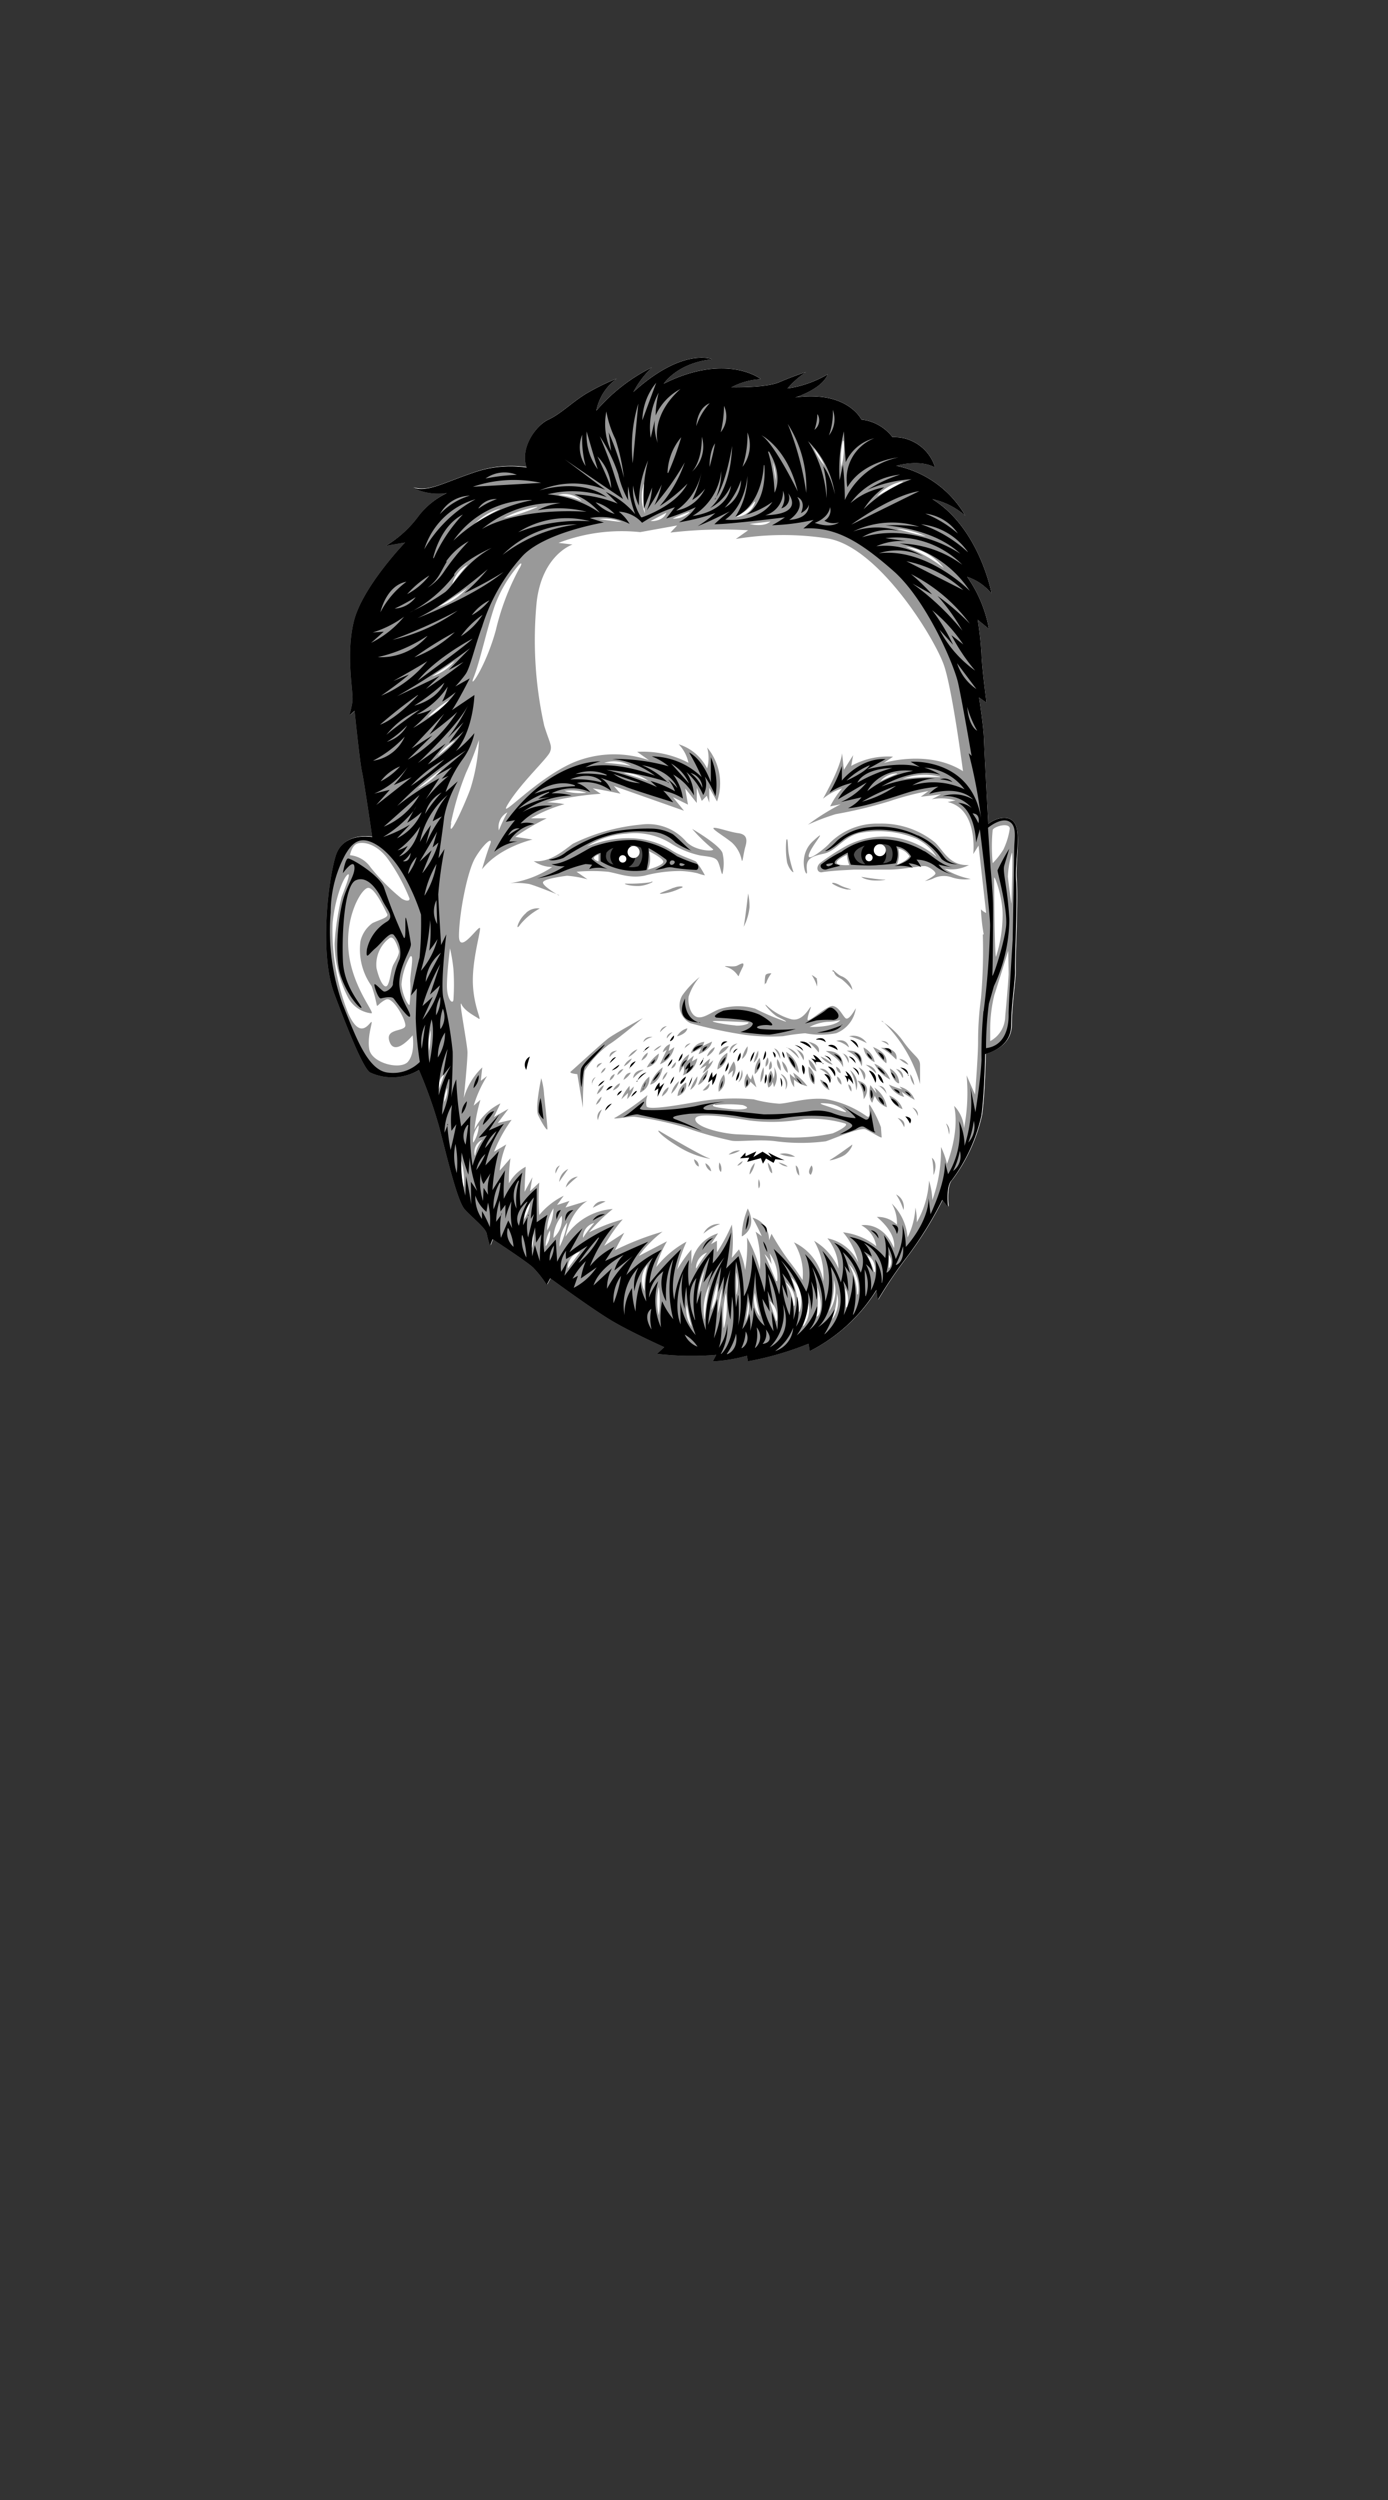 <?xml version="1.0" encoding="UTF-8"?>
<svg xmlns="http://www.w3.org/2000/svg" viewBox="60 0 150 270">
  <rect x="60" y="0" width="150" height="270" fill="#333333" stroke="none"/>
  <defs>
    <style>.cls-1{fill:none;}.cls-2{fill:#fff;}.cls-3{fill:#999;}.cls-4{fill:#4d4d4d;}</style>
  </defs>
  <g id="Layer_2" data-name="Layer 2">
    <g id="head-bounds">
      <rect class="cls-1" width="270" height="270"></rect>
    </g>
    <g id="face-paths">
      <g id="Randall_Thurman" data-name="Randall Thurman">
        <path class="cls-2" d="M117,50.45a12,12,0,0,0-5.79.57c-3.27,1.1-4.94,2.15-6.55,1.59a6.23,6.23,0,0,0,3.72.59,8.56,8.56,0,0,0-3,2.4,12.08,12.08,0,0,1-3.61,3.3l2.09-.36s-4.66,4.84-5.55,8.57,0,7.6-.14,8.61a9.71,9.71,0,0,1-.35,1.51l.58-.52s.56,5.49.8,6.58,1.11,7.07,1.11,7.07-3.12-.6-3.94,2-1.79,10.56-.16,14.92,3.14,8,3.85,8.49a5.69,5.69,0,0,0,5.3-.26,49.07,49.07,0,0,1,2.18,6.14c.79,3,1.94,8,2.77,8.92s2.26,2,2.38,2.63.34,1.29.34,1.29l.28-.71s3.67,2.39,4.39,3.07a11.53,11.53,0,0,1,1.46,1.86l.38-.71s4.7,3.46,6.84,4.7,5.48,2.74,5.48,2.74l-.77.72a31.07,31.07,0,0,0,6.4.11l-.38.71a17,17,0,0,0,3.69-.61l.11.6a33,33,0,0,0,6.55-1.9l.13.8a17.93,17.93,0,0,0,7.2-6.62l.14,1.1a47.94,47.94,0,0,1,3.35-4.91,40.28,40.28,0,0,0,3.63-5.91l.62.78s-.27-2.29.41-2.91a18.25,18.25,0,0,0,3.2-7c.33-2.41.4-6.61.4-6.61s2.79-.59,2.81-3.09.46-4.82.42-6,.28-7.62.12-9.61.45-4.92-.19-6.1-2.31-.53-2.9,0c0,0-.43-7.9-.47-9.2s-.53-4.48-.53-4.48l.81.57s-.51-3.78-.55-5.28a36,36,0,0,0-.41-3.69l1.22,1a14.19,14.19,0,0,0-2.36-5.63,5.74,5.74,0,0,1,2.65,1.82s-1.31-7.06-6.41-10.21a8,8,0,0,1,3.56,1.79,11.25,11.25,0,0,0-7.46-5.38s2.47-.77,4.2.18a4.62,4.62,0,0,0-4.6-3.27,4.9,4.9,0,0,0-3.36-1.9s-1.49-3.16-7.17-2.39c0,0,2.88-.88,3.53-2.5a12,12,0,0,1-4.36,1.53,9.8,9.8,0,0,1,2-1.77s-1.39.45-2.87,1.09-5.19.55-5.19.55a7.72,7.72,0,0,1,3.18-.89s-3.69-2.89-10.49.51c0,0,1.43-2.24,5.22-2.65,0,0-3.14-1.31-8.5,3.55a10.26,10.26,0,0,1,2-2.66,19.19,19.19,0,0,0-6,4.68,5.55,5.55,0,0,1,2.2-3.47,24.06,24.06,0,0,0-3.26,1.6c-1.57.95-2.73,2.18-4.11,2.82S116.27,48.37,117,50.45Z"></path>
        <path class="cls-3" d="M151.5,113.48a2.84,2.84,0,0,1,1.62,1.68S153.6,113.34,151.5,113.48Zm.36,2.09a4.92,4.92,0,0,1,.67,2.19A1.91,1.91,0,0,0,151.86,115.57Zm-.18,1.54a1.29,1.29,0,0,0,.32.78S152.14,117.32,151.68,117.11Zm3-1.21s-.06-.75-1.12-.91A8.32,8.32,0,0,1,154.65,115.9Zm-.15-1.2a2.28,2.28,0,0,0-1.21-1.57A2,2,0,0,0,154.5,114.7Zm-5.87-.61A2.65,2.65,0,0,0,150,115,3,3,0,0,0,148.63,114.09Zm3.08-1s-.18-1-1.37-.67A2.81,2.81,0,0,1,151.71,113.1Zm-6-18.94a13.14,13.14,0,0,1-.51-2c-.13-1-.06-1.75-.25-1.44a9.2,9.2,0,0,0,.08,2.44C145.29,93.93,145.75,94.31,145.75,94.16Zm7.64,22.49s.58-.77-.6-1.37A3.56,3.56,0,0,1,153.39,116.65Zm2.82-.05a3,3,0,0,0-1.71-1.71A3.94,3.94,0,0,0,156.21,116.6Zm-1-4.17a3.48,3.48,0,0,1,.84.46S156,112.37,155.18,112.43ZM155.53,95c-.61,0-2.45-.3-2.45-.3s.19.22.95.35S156.13,95,155.53,95Zm-8.19,17.5a6.38,6.38,0,0,1,1.13,1.17S148.85,112.81,147.34,112.51Zm7,.55a5.44,5.44,0,0,0,1.44,1.79S156.12,113.75,154.3,113.06Zm.83.09a7,7,0,0,1,1.69,1.3S157.27,113.19,155.13,113.15Zm2,3.84a1.81,1.81,0,0,0-1-1.58S156.36,116.64,157.08,117Zm-6.1-3.23a3,3,0,0,1,.63,1.07A.87.87,0,0,0,151,113.76Zm.6-17.69c.87.08-.34-.14-.91-.46s-1-.31-.76-.13A4.49,4.49,0,0,0,151.58,96.07Zm-3.34,9.68a2.4,2.4,0,0,0-.61-.44,4.63,4.63,0,0,1,.53,1.09C148.27,106.85,148.4,105.94,148.24,105.75Zm1.78-.81c.16.55.52.59.92.88a7.93,7.93,0,0,1,1.09,1.11,1.93,1.93,0,0,0-1.1-1.46C150.43,105.28,149.85,104.4,150,104.94Zm7.49,11.44a.87.87,0,0,0-.77-.92A2.31,2.31,0,0,1,157.51,116.38Zm-5.8-4.45a9.39,9.39,0,0,1,1.87.74A1.74,1.74,0,0,0,151.71,111.93Zm-6.88-1.58a25.85,25.85,0,0,1-3.3-1.4,6.55,6.55,0,0,0-3.9.06c-.89.33-1.72,1.06-2.42.83s-1-1.48-.87-2.23a6.16,6.16,0,0,1,1.19-2.09,10,10,0,0,0-1.89,2,2.15,2.15,0,0,0,.89,3,49.2,49.2,0,0,0,6,1.27,22,22,0,0,0,4,.13,23.19,23.19,0,0,1,2.39-.32,8.87,8.87,0,0,0,3.35,0,3.38,3.38,0,0,0,2.13-2.71s-.76,1.42-1.12,1.08-.69-1.18-1.34-1.31-2.8,2-2.76,1.43.5-1.51.31-1.31-.9,1.58-2.06,1.31a6.42,6.42,0,0,1-2.65-1.47c-.56-.48.53.89,1.19,1.22S145.13,110.34,144.83,110.35Zm-5.39.41c-1.06-.07-3.12-.46-2.32-.48s3.61.14,3.61.14C141.13,110.46,140.49,110.83,139.44,110.76Zm9.84-.39a6.31,6.31,0,0,0,1.44-.19c-.67.82-3.32.74-3.32.74A5.13,5.13,0,0,1,149.28,110.37Zm-6.58-4.16a3.46,3.46,0,0,1,.57-1.07c.2,0-.55-.08-.64.22S142.62,106.66,142.7,106.21Zm14.38,8.15a3.52,3.52,0,0,0,1,.65A1.22,1.22,0,0,0,157.08,114.36ZM148,117.11a1.92,1.92,0,0,0-.62-1.93S147.28,116.68,148,117.11Zm.63-.51a2,2,0,0,0,1,1.14A1.44,1.44,0,0,0,148.63,116.6Zm-.07-1.16a3.2,3.2,0,0,1,1.38,1.2S149.52,115.23,148.56,115.44Zm-1.16-1a1.44,1.44,0,0,0,.83,1.28A2,2,0,0,0,147.4,114.43Zm1.85-.92s1.52.82,1.85,1.74C151.1,115.25,151.35,113.45,149.25,113.51Zm1.68,3.63a.93.93,0,0,0-.47-.89A1.06,1.06,0,0,0,150.93,117.14Zm-.07-1.24a.76.76,0,0,0-.51-.7S150.4,115.8,150.86,115.9Zm1.82.81a3.48,3.48,0,0,1,.66,2S154.5,117.14,152.68,116.71Zm-34.19-.27s-.7,3.22-.33,4,1,1.82,1,1.47-.3-3.14-.36-3.69A7.74,7.74,0,0,0,118.49,116.44Zm5.57,14c.35-.21,1.38-.69,1.38-.69A1.16,1.16,0,0,0,124.06,130.48Zm.87-14.52c.52-.28.51-.62.51-.62A.94.94,0,0,0,124.93,116Zm-.42,2.26a1.86,1.86,0,0,0,.76-1A1.46,1.46,0,0,0,124.51,118.22Zm-.55-1.07a1.71,1.71,0,0,1,.42-.8A.67.67,0,0,0,124,117.15Zm.44,2.2a1.2,1.2,0,0,0,.61-.88A1.76,1.76,0,0,0,124.4,119.35Zm.23,1.61a4.61,4.61,0,0,1,.42-1.1A.92.92,0,0,0,124.63,121Zm12.08,4.19c-.91-.27-5.49-3-5.49-3-.3-.09.32.64,2.05,1.69A9.71,9.71,0,0,0,136.71,125.15Zm-.71,8.13a6,6,0,0,1,1.82-1.06A1.82,1.82,0,0,0,136,133.28Zm.85-6.78a1.12,1.12,0,0,0-.62-.84A1.12,1.12,0,0,0,136.85,126.5Zm-.33-10.92a3.55,3.55,0,0,0-1.08,1.64A2,2,0,0,0,136.52,115.58Zm-12-.25.55-.5C124.41,114.85,124.5,115.33,124.5,115.33Zm13.41,11.24a1.23,1.23,0,0,0-.19-1S137.55,126.28,137.91,126.57ZM126.43,116a.79.79,0,0,0-.54.69A1,1,0,0,0,126.43,116Zm13.4-10.55c0-.15.47-1.07.47-1.07.18-.55-.21-.29-.66-.08s-1.9-.14-1,.18S139.78,105.55,139.83,105.4Zm-3.4,8.64s.81-.51.8-1A1.79,1.79,0,0,0,136.43,114Zm3.94-14A5.9,5.9,0,0,0,141,98a6.45,6.45,0,0,0-.15-1.5S140.5,99.52,140.37,100.08ZM139.1,91a3.51,3.51,0,0,1,1.06,1.92c.1.3.17-.71.4-1.51s.11-1.31-.79-1.43-2.27-.63-2.62-.57S138.23,90.29,139.1,91ZM136.67,117l-.73.77A.67.67,0,0,0,136.67,117Zm-.1-2.06.17-.61a4.14,4.14,0,0,0-1.09,1.12l.7-.39-.43.84a2.54,2.54,0,0,0,1.16-1.39Zm7.84,1.12a1.62,1.62,0,0,1,.46,1.63A1.12,1.12,0,0,0,144.41,116Zm-24,11.62c.33-.51,1-1.43,1-1.43A1.68,1.68,0,0,0,120.43,127.64Zm.72.58a11.17,11.17,0,0,1,1.31-1.19A1.49,1.49,0,0,0,121.15,128.22Zm-1.1-1.47a4.43,4.43,0,0,1,.47-.92A.74.74,0,0,0,120.05,126.75Zm.36-30.08s-1.89-1.09-1.7-1.45,2.08-.61,2.58-.68a11.36,11.36,0,0,1,2.22.39l-1.18-.82a18.67,18.67,0,0,1,3.4,0c1.21.21,2.33.73,3.92.43a15.16,15.16,0,0,1,3.94-.51,9.6,9.6,0,0,1,1.8.24,5.84,5.84,0,0,0,.81.23,9.24,9.24,0,0,0-.94-1.47c-.26-.2-1.67-.6-2.64-1.23s-4.17-2.37-9.17-.42a8.74,8.74,0,0,1,4.26-1.38,7.3,7.3,0,0,1,4.73,1,9.67,9.67,0,0,0,3.25,1.35c.9.13,1.5.16,1.81.5s.5,1.74.6,1.48a4.85,4.85,0,0,0,0-2.25c-.33-.89-3.28-2.6-3.28-2.6A18.92,18.92,0,0,0,137,91.67c.51.29-1.74.36-2.83-.76a5.45,5.45,0,0,0-4.86-1.86,21.23,21.23,0,0,0-7.39,2.07c-.83.58-2.44,2.08-4.24,1.88a3.59,3.59,0,0,0,2,.64,11.18,11.18,0,0,1-4.56,1.74,8.91,8.91,0,0,1,2.06.09C117.87,95.64,120.41,96.67,120.41,96.67Zm9.71-4.79s1.57.75,1.58,1.15-1.67.85-1.67.85A2.76,2.76,0,0,0,130.12,91.88Zm-5.42.41,0,.7S123.56,92.7,124.7,92.29Zm-7.84,6.29c-.83.67-1.24,2.13-.61,1.22a7.11,7.11,0,0,1,2.1-1.72A1.78,1.78,0,0,0,116.86,98.58ZM135,125.2s.07.65.53.79C135.49,126,135.62,125.48,135,125.2Zm23.59-5.59a2.11,2.11,0,0,1,.59.92A.78.78,0,0,0,158.55,119.61ZM157,120.74a2.57,2.57,0,0,1,.71,1S158,121,157,120.74Zm1.36-4.69a1.9,1.9,0,0,0,.45,1.15A2.68,2.68,0,0,0,158.4,116.05Zm.5,2.76a2.27,2.27,0,0,0-1.66-1.45l.31.29a7.72,7.72,0,0,1-1.44-.52,2.58,2.58,0,0,0,1.65,1.34l-.28-.55A14.73,14.73,0,0,0,158.9,118.81ZM156.84,129a6.78,6.78,0,0,1,.8,1.68A1.5,1.5,0,0,0,156.84,129Zm.7-9.16s-.1-.9-1.43-1.53A2.25,2.25,0,0,0,157.54,119.79Zm4.72,1.55a3.53,3.53,0,0,1,.29,1.14A1.13,1.13,0,0,0,162.26,121.34ZM169.7,89c-.63-1.18-2.31-.53-2.9,0,0,0-.43-7.9-.47-9.2s-.53-4.48-.53-4.48l.81.57s-.51-3.78-.55-5.28a36,36,0,0,0-.41-3.69l1.22,1a14.19,14.19,0,0,0-2.36-5.63,5.74,5.74,0,0,1,2.65,1.82s-1.31-7.06-6.41-10.21a8,8,0,0,1,3.56,1.79,11.25,11.25,0,0,0-7.46-5.38s2.47-.77,4.2.18a4.62,4.62,0,0,0-4.6-3.27,4.9,4.9,0,0,0-3.36-1.9s-1.49-3.16-7.17-2.39c0,0,2.88-.88,3.53-2.5a12,12,0,0,1-4.36,1.53,9.8,9.8,0,0,1,2-1.77s-1.39.45-2.87,1.09-5.19.55-5.19.55a7.72,7.72,0,0,1,3.18-.89s-3.69-2.89-10.49.51c0,0,1.43-2.24,5.22-2.65,0,0-3.14-1.31-8.5,3.55a10.26,10.26,0,0,1,2-2.66,19.19,19.19,0,0,0-6,4.68,5.55,5.55,0,0,1,2.2-3.47,24.06,24.06,0,0,0-3.26,1.6c-1.57.95-2.73,2.18-4.11,2.82s-3.11,3.1-2.35,5.18a12,12,0,0,0-5.79.57c-3.27,1.1-4.94,2.15-6.55,1.59a6.23,6.23,0,0,0,3.72.59,8.56,8.56,0,0,0-3,2.4,12.08,12.08,0,0,1-3.61,3.3l2.09-.36s-4.66,4.84-5.55,8.57,0,7.6-.14,8.61a9.71,9.71,0,0,1-.35,1.51l.58-.52s.56,5.49.8,6.58,1.11,7.07,1.11,7.07-3.12-.6-3.94,2-1.79,10.56-.16,14.92,3.14,8,3.85,8.49a5.69,5.69,0,0,0,5.3-.26,49.07,49.07,0,0,1,2.18,6.14c.79,3,1.94,8,2.77,8.92s2.26,2,2.38,2.63.34,1.29.34,1.29l.28-.71s3.67,2.39,4.39,3.07a11.53,11.53,0,0,1,1.46,1.86l.38-.71s4.7,3.46,6.84,4.7,5.48,2.74,5.48,2.74l-.77.72a31.07,31.07,0,0,0,6.4.11l-.38.71a17,17,0,0,0,3.69-.61l.11.6a33,33,0,0,0,6.55-1.9l.13.8a17.93,17.93,0,0,0,7.2-6.62l.14,1.1a47.94,47.94,0,0,1,3.35-4.91,40.28,40.28,0,0,0,3.63-5.91l.62.78s-.27-2.29.41-2.91a18.25,18.25,0,0,0,3.2-7c.33-2.41.4-6.61.4-6.61s2.79-.59,2.81-3.09.46-4.82.42-6,.28-7.62.12-9.61S170.34,90.18,169.7,89ZM98.48,91.17c.44-.26,1.89-.31,3.29,1.4a19.67,19.67,0,0,1,2.49,4.48c0,.35-.5.22-.85,0a22.41,22.41,0,0,1-3.35-3.36,3.07,3.07,0,0,0-2.24-1.33S98,91.43,98.48,91.17Zm4,13.09c-.23.46-.3,1.61-.59,2.12s-.86-.33-1.2-1.82a3.56,3.56,0,0,1,1.4-3.24c.54-.42,1,1.32,1,1.32C103.23,103,102.71,103.8,102.47,104.26Zm1.61,10.41c-.82.92-3.94.16-4.19-1.38s.55-3.27.16-2.86-1.25,1.64-2.43-1a24.25,24.25,0,0,1-1.69-9.7c.23-2.46,1.06-4.78,1.6-5.25s-.49,2-.63,2.42a28.69,28.69,0,0,0-.75,5,13,13,0,0,0,1.37,5.67,3.27,3.27,0,0,0,2.6,1.87c.45,0-2-2.74-2.44-6.53s1.25-6.74,2-7,1.92,2.39,2.14,2.78-.64.57-1.57,1a3.34,3.34,0,0,0-1.3,1.94,6.79,6.79,0,0,0,1.2,4.87,13.3,13.3,0,0,1,.56,2.08c.06.2.29-.31,1-.63s2,1.94,2.09,2.74-2.3.27-1.7,1.85,2.48-.72,2.48-.72S104.91,113.74,104.08,114.67Zm.25-8.62a15.17,15.17,0,0,1-.08,2.46c-.09.2-.78-1-.87-2.18a7.08,7.08,0,0,1,.92-3C104.83,102.84,104.3,105.25,104.33,106.05ZM162,61.35a15.05,15.05,0,0,0-4.12-2.28A6,6,0,0,1,162,61.35Zm-5-4.24a9.17,9.17,0,0,1,3.06.81C158.88,57.69,156.91,57.11,156.91,57.11Zm.6-5.08-2.81,1.55A4.83,4.83,0,0,1,157.51,52Zm-6.43-4.42a7.81,7.81,0,0,1-.26,2.85A9.5,9.5,0,0,1,151.08,47.61Zm-1.87,2.9a7.38,7.38,0,0,1-1.38-2.13A8.41,8.41,0,0,1,149.21,50.51Zm-5.42,1.78-.34-2.36A4.88,4.88,0,0,1,143.79,52.29Zm-2.27,1.9a2.26,2.26,0,0,1-2.17,1.64A4.89,4.89,0,0,0,141.52,54.19Zm1.65,2.13c-.73.67-2.25.27-2.25.27Zm-8.71-1a2.6,2.6,0,0,1-1.86.7C133.31,55.71,134.46,55.3,134.46,55.3Zm-2.53.05c-.37,1-1.72.91-1.72.91Zm-2.36-3.05a12.53,12.53,0,0,0,.05,3.15A4.61,4.61,0,0,1,129.57,52.3Zm-2.44,4.05c-.75-.05-2.48-.3-2.48-.3A4.7,4.7,0,0,1,127.13,56.35Zm-4.23-2.2a8.36,8.36,0,0,0-2.68-.71A2.58,2.58,0,0,1,122.9,54.15Zm-4.89.59a21.24,21.24,0,0,1-3.68,1.2A12.1,12.1,0,0,1,118,54.74Zm-4.05.2a20.94,20.94,0,0,0-2.84,1.7A6.36,6.36,0,0,1,114,54.94ZM111.2,73.13c.65-1.62,1.44-5.29,2.27-7.72A14.15,14.15,0,0,1,116.09,61c.44-.41.21.14,0,.45A26.75,26.75,0,0,0,113.6,68C112.52,72,110.55,74.75,111.2,73.13Zm3.63,14.61a19.17,19.17,0,0,0-.92,1.94A1.78,1.78,0,0,1,114.83,87.74ZM110.54,61a20.56,20.56,0,0,0-1.66,2.08A3.35,3.35,0,0,1,110.54,61Zm.07,2.37a7.12,7.12,0,0,1-3.27,2.19S109.29,64.38,110.61,63.41Zm-1.45,8a5.26,5.26,0,0,1-2.5,1.69Zm0,8.63a14,14,0,0,1-1.87,1.64A6.26,6.26,0,0,1,109.12,80Zm-.58-4.41a9.65,9.65,0,0,1-2.35,1.88A9.76,9.76,0,0,1,108.54,75.62Zm-2.17,38a4.89,4.89,0,0,1,.15-2.33A17.27,17.27,0,0,1,106.37,113.62Zm1,4s-.1-1.08.56-1.51C108,116.13,107.56,117.23,107.42,117.64ZM108,119a3.92,3.92,0,0,1,.33-1.51A2.66,2.66,0,0,1,108,119Zm-2.85-33.83c1-.89,2.6-2.1,2.6-2.1A8.6,8.6,0,0,1,105.14,85.18ZM109,108c-.09.51-.71-.07-.7-1.58s.33-4,.33-4a17.27,17.27,0,0,1,.37,2.24A24.18,24.18,0,0,1,109,108Zm1.1,20.17a8.89,8.89,0,0,1-.24-2.81A8.76,8.76,0,0,1,110.14,128.18Zm-1.37-39.27a30.85,30.85,0,0,1,1.64-5.45,33.22,33.22,0,0,0,1.39-3.54,20.48,20.48,0,0,1-.94,5.33C110.12,87.12,108.33,91,108.77,88.91Zm2.58,35.89a1.47,1.47,0,0,1,.85-1.71A3.27,3.27,0,0,0,111.35,124.8Zm-.19-1.42a2.6,2.6,0,0,1,.62-1.85A3.55,3.55,0,0,1,111.16,123.38Zm5.53,8.24a3.34,3.34,0,0,1,.63-1.7A3.9,3.9,0,0,1,116.69,131.62Zm.81,3.13a2.65,2.65,0,0,1,.18-1.58A4.93,4.93,0,0,1,117.5,134.75Zm1.5-.19a3.75,3.75,0,0,1,.47-1.67A2.3,2.3,0,0,1,119,134.56Zm.85-4.12a4.62,4.62,0,0,1-.68,2.46A4.41,4.41,0,0,1,119.85,130.44Zm0,3.27a3.92,3.92,0,0,1,.9-2.39A2.74,2.74,0,0,1,119.8,133.71Zm1.48-1.66a8.34,8.34,0,0,1-.82,2.61A4.18,4.18,0,0,1,121.28,132.05Zm.08,4.95a1.77,1.77,0,0,1,1.33-1.8Zm8.29,2.46a2.6,2.6,0,0,1,.32-2.87A10.58,10.58,0,0,0,129.65,139.46Zm1.54,2.61a6.5,6.5,0,0,1,0-3.07A11.64,11.64,0,0,1,131.19,142.07Zm3-1.25s.4,2.13.56,2.5A3.14,3.14,0,0,1,134.23,140.82Zm1.28-1a6.74,6.74,0,0,1,.67-2.68Zm-.27-2.88a1.84,1.84,0,0,1,1.19-1.65A19.93,19.93,0,0,0,135.24,137Zm.91,5.53a6.13,6.13,0,0,1,.57-3.73A33.1,33.1,0,0,0,136.15,142.49Zm.76-1a17.11,17.11,0,0,1,.66-2.91A5.08,5.08,0,0,1,136.91,141.45Zm1.16-2.47a13.58,13.58,0,0,1-.44,2.83A8.28,8.28,0,0,1,138.07,139Zm.17,4.42a11.61,11.61,0,0,1,.23-3.79A9.21,9.21,0,0,1,138.24,143.4Zm1.36-3.6v-2.4A4.65,4.65,0,0,1,139.6,139.8Zm1,2.86c.1-.19.31-2.15.31-2.15A3.43,3.43,0,0,1,140.59,142.66Zm1-3.15a23.79,23.79,0,0,0,.57,2.69A2.86,2.86,0,0,1,141.62,139.51Zm2.31,3.16-.71-2.19A2.22,2.22,0,0,1,143.93,142.67Zm0-4.32-1.25-2.92a4.11,4.11,0,0,1,.75,1.1,7.22,7.22,0,0,0-.22-1.19A4.36,4.36,0,0,1,144,138.35Zm1.89,2.69a6.44,6.44,0,0,0-.87-2.57A2.59,2.59,0,0,1,145.87,141Zm.54.62a9.57,9.57,0,0,0-.83-3.73A3.54,3.54,0,0,1,146.41,141.66Zm.46,1.52a11.24,11.24,0,0,0,.6-2.49A3.08,3.08,0,0,1,146.87,143.18Zm1.47-1a10.17,10.17,0,0,0,0-3.45C149.22,141.57,148.34,142.16,148.34,142.16Zm1.74-4.33a4,4,0,0,1-.41,3.81A8.16,8.16,0,0,0,150.08,137.83Zm-.05,4.55a7.76,7.76,0,0,0,.52-2.72A3.18,3.18,0,0,1,150,142.38Zm1.5-1.21c0-.64-.1-2.1-.1-2.1A2.65,2.65,0,0,1,151.53,141.17Zm1.2-1.39a7.18,7.18,0,0,0-.92-3.31A3.8,3.8,0,0,1,152.73,139.78Zm1.84-2.42a10.41,10.41,0,0,0-.73-1.78C154.72,136.05,154.57,137.36,154.57,137.36Zm1.57-.46a12.4,12.4,0,0,0,0-1.42A1.22,1.22,0,0,1,156.14,136.9Zm10.17-36a58.42,58.42,0,0,1-.2,6.91,35,35,0,0,0-.31,4.66c0,1.6-.33,5.71-.33,5.71l-.91-2.07a20.17,20.17,0,0,1-.28,5.71,3.77,3.77,0,0,0-1.07-2.42c.63,2.83-.77,6.27-.77,6.27a8.61,8.61,0,0,0-.65-1.83,15.84,15.84,0,0,1-.93,5.73,8.1,8.1,0,0,0-.36-2.09,10.2,10.2,0,0,1-1.32,4.5,7.51,7.51,0,0,0-.15-1.6,8.23,8.23,0,0,1-.85,3.23,5.75,5.75,0,0,0-1.71-3.66,4.21,4.21,0,0,1,.56,2.29,2.91,2.91,0,0,0-2.17-.84c2.26,1.89,1.85,3.35,1.85,3.35-1.24-2.91-3.53-2.45-3.53-2.45a3.11,3.11,0,0,1,1.62,2.26,7.06,7.06,0,0,0-3.59-1.5,7.65,7.65,0,0,1,1.64,3.26,4.67,4.67,0,0,0-3.33-2.61,5.48,5.48,0,0,1,1.2,3.27,6.35,6.35,0,0,0-2.64-3,7.73,7.73,0,0,1,1,4.37,5.7,5.7,0,0,0-3.18-4.21,6.43,6.43,0,0,1,.93,4.08,19.78,19.78,0,0,0-1.41-2,27.55,27.55,0,0,1-1.94-3l-.28.71a2.39,2.39,0,0,0-1.78-2.45,20.92,20.92,0,0,1,1,2l-.66-.49a11.17,11.17,0,0,1,.47,4.09,14.26,14.26,0,0,0-1.4-3.46,16.18,16.18,0,0,1-.2,3.51,8.3,8.3,0,0,0-.67-2.23l-.77.92a14.86,14.86,0,0,0,0-3.6,19.28,19.28,0,0,1-1.61,3l0-1.25-.64.37.76-1.17a4.1,4.1,0,0,0-2.88,3.36V137a3.34,3.34,0,0,1,0-.42l0-1.63a14.29,14.29,0,0,0-1.53,2.15,14.81,14.81,0,0,1,1-3,10.71,10.71,0,0,0-3.27,2.74,11.5,11.5,0,0,1,1.16-2.78l-3.05,1.59a12.76,12.76,0,0,1,2.57-2.63,30.69,30.69,0,0,0-5.14,2l1-1.88-2.16,1.41a17,17,0,0,1,2-2.86,20.83,20.83,0,0,0-3.66,1.41,20.17,20.17,0,0,1,2.58-2.53,6.74,6.74,0,0,0-5.12,3c.67-3,2.39-3.88,2.39-3.88l-2.38.72.43-.71-1.34.44.72-1a8,8,0,0,0-2.64,2.08,23.53,23.53,0,0,1,0-3.5l-1,.93.26-1.51-.85,1.58c0-.6.12-2.71.12-2.71A4.51,4.51,0,0,0,115,127.8a15.51,15.51,0,0,1,.17-2.71L114,126.43a10,10,0,0,1,.71-2.83l-1.32.79a15.82,15.82,0,0,1,1.9-3.45l-1.49.34,1.15-1.53-1.57.89.7-1.47a6,6,0,0,0-2.81,2.84,18.08,18.08,0,0,1,.65-3.23l-.73.63a13.38,13.38,0,0,1,1.45-3.2l-.68.52.16-1.45a7.35,7.35,0,0,0-2,3.31s.43-4.12.4-5-1-5.87-.65-5.13,1.44,1.26,1.85,1.55-.49-1.19-.61-3.64.74-5.37.77-6.07-2.31,3.07-2.28.71.89-6.88,1.75-8.35,2-2.46,1.61-1.45-.87,2.68-.87,2.68c1.88-2.41,5.46-3.22,5.46-3.22l-1.86-.29a24.5,24.5,0,0,1,3.39-2l-1.7,0A15.3,15.3,0,0,1,121,86.85a11,11,0,0,0-1.9-.2,32.36,32.36,0,0,1,5.82-.92l-.86-.58c.7.08,3,.57,3,.57l-.72-.83,7.58,2.67-1.19-1.46,1.62.8-.3-1.74,1.25,1.56V85.07l.54,1.43.54-.56.27.74v-1.6l.84,1.48a6,6,0,0,0-1.07-5.83,4.22,4.22,0,0,1,0,2.26,5.19,5.19,0,0,0-3.08-2.61,4.06,4.06,0,0,1,1.06,2,10.59,10.59,0,0,0-5.54-1.18l1.28.91a11.42,11.42,0,0,0-8.2.25c-4.22,1.85-8.36,6.62-7,4.41s4.21-4.86,4.49-5.54,0-.9-.61-2.83A42.44,42.44,0,0,1,118,65c.6-5.12,3.87-6.19,3.87-6.19l-1.51-.18a19.09,19.09,0,0,1,8.82-1.16l4-.72-.73.77a47.71,47.71,0,0,1,8.4-.25l-1.33.94a31.28,31.28,0,0,1,9.83-.07c5.58.81,11.81,11,12.72,13.88s2,11.27,2,11.27c-3.75-2.39-8.56-.89-8.56-.89l1-.68a8.18,8.18,0,0,0-4.52,1l.21-1.16-1,1.58-.2-1.79c-.16,1.6-2.06,4.91-2.06,4.91A6.2,6.2,0,0,1,151,85.15a9.77,9.77,0,0,0-1.29,1.94l1.14-.23a24.85,24.85,0,0,0-3.54,2.21,24.45,24.45,0,0,1,3-1.14,49.45,49.45,0,0,0,5.76-1.38,31.5,31.5,0,0,1,4.27-1.12l-.83.62,2.19-.26-1,.53a5.57,5.57,0,0,1,2.56.12l-.85.18c3.32.75,2.77,5.62,2.77,5.62l.57-.92.82,7.28a1.86,1.86,0,0,1-.56-.39A18.68,18.68,0,0,0,166.31,100.91ZM123,133.69a1.62,1.62,0,0,1,1.22-1.61A14.2,14.2,0,0,0,123,133.69Zm-2-48.27a5.12,5.12,0,0,1,2.37.2A5.84,5.84,0,0,1,121,85.42Zm4.18-3a3.54,3.54,0,0,1,3,.31C127,82.47,125.13,82.37,125.13,82.37Zm4.9,1.92-2.73-.86A4.46,4.46,0,0,1,130,84.29Zm31.54-.41a22.35,22.35,0,0,0-4.08.19A6.75,6.75,0,0,1,161.57,83.88Zm-4.66-.35a16.1,16.1,0,0,0-1.81.8A2.38,2.38,0,0,1,156.91,83.53ZM169,105.18c0,.35-.18,2.56-.37,4.61a3.07,3.07,0,0,1-1.62,2.65s0-.75,0-1.3a15.71,15.71,0,0,1,.44-3.66c.42-1.27,1.51-4.8,1.51-4.8S169,104.83,169,105.18Zm-1.56-10.36c0-.4.91,2,.91,3.92a14.93,14.93,0,0,1-.71,4.58C167.48,103.37,167.43,94.82,167.43,94.82Zm1-3.08a8,8,0,0,1-1.16,1.48,18.26,18.26,0,0,1,0-3.6c.24-.41,1.78-.8,1.85-.15A7.87,7.87,0,0,1,168.44,91.74Zm.87,5.83c0,.25-.31-2.1-.39-2.89a10.73,10.73,0,0,1,.43-2.57C169.49,91.86,169.3,97.32,169.31,97.57Zm-4.6-4.15c-2.14.14-2.83-1.71-3.71-2.47a9.16,9.16,0,0,0-6-2,7.25,7.25,0,0,0-5.34,2.11c-.25.34-2.49,2.21-2.25,1.26s2.3-3.18.44-1.47-.5,4.44-.65,3.17.44-1.52,1.82-1.82,2.05-1.75,3.8-2.21a10.59,10.59,0,0,1,6.13.56,5.14,5.14,0,0,1,2.27,2,9.11,9.11,0,0,0-5.39-2.2,8.83,8.83,0,0,0-4.36,1,23.14,23.14,0,0,0-2.84,1.85c-.54.5-.26,1.1.22,1S150.8,94,150.8,94l1.47-.08c.22,0,2.43,0,3.82,0s3.48-.44,3.89-.38,1.11.53,1.11.79-1.13.82-1.13.82a3.94,3.94,0,0,0,.85-.25,2.58,2.58,0,0,1,2.1-.13,4.4,4.4,0,0,0,2,.16,8.36,8.36,0,0,1-2.85-1.11A4,4,0,0,0,164.71,93.42Zm-13.19-1.1a3.5,3.5,0,0,0,.26,1.11S148.88,93.62,151.52,92.32Zm5.43,1a2.67,2.67,0,0,0,.13-1.68,1.87,1.87,0,0,1,1.2.84C158,93,157,93.36,157,93.36Zm-2,23.92s.77.54.89,1C155.8,118.23,155.77,117.22,154.91,117.28Zm.37-7a15.05,15.05,0,0,1,4.11,6.83s0-1.25,0-2.05-.67-.93-1.82-2.55A7.87,7.87,0,0,0,155.28,110.29Zm5.6,16.59s.51-1.21-.21-1.79A8.56,8.56,0,0,1,160.88,126.88ZM142,128.35s.29-.31,0-1A2.29,2.29,0,0,0,142,128.35Zm-3.21-3.66a3.23,3.23,0,0,0,1.19-.44A1.67,1.67,0,0,0,138.75,124.69Zm4.66,2a1.65,1.65,0,0,0-.48-1.13S143.06,126.51,143.41,126.7Zm-2.4.12a2.53,2.53,0,0,0,.52-1.21A1.9,1.9,0,0,0,141,126.82Zm-.74-1.43a1.48,1.48,0,0,0-.63.52A.78.78,0,0,0,140.27,125.39Zm3.81.14a1.5,1.5,0,0,0,1,.47S144.88,125.71,144.08,125.53Zm-3.92,8s1.73-.85.61-3A8.21,8.21,0,0,0,140.16,133.5Zm11.91-9.91s-1.86,1.36-2.35,1.62,1.05-.13,1.59-.54S152.22,123.59,152.07,123.59Zm1.93-4.26c-.36-.34.25,1.6-.37,1.21a11,11,0,0,0-4.45-1.86c-2-.2-4,.47-5,.5a14.09,14.09,0,0,1-2.77-.47,22.92,22.92,0,0,0-5.84.22c-2.14.37-5.58,1-5.74.52a2.3,2.3,0,0,1,.11-1.2,30,30,0,0,1-3.43,2.4c-.79.33,1.4-.09,2-.06a32.79,32.79,0,0,1,5.59,1.19,38.86,38.86,0,0,0,4.95,1.4c.8.13,3-.19,4.8.06a20.72,20.72,0,0,0,5.35,0c.75-.22,3.71-1.56,4.32-1.28s1.73,1,1.72.85-.08-1.1-.08-1.1A12.71,12.71,0,0,0,154,119.33Zm-16.76,0a13,13,0,0,1,3,0c1.26.46-.43.52-1.24.44S136.44,119.51,137.24,119.28ZM150,122.4a20,20,0,0,1-5.44.42c-1-.13-3.36-.25-4.86-.31s-4.48-.72-4.56-1.61,4-.17,5.91.12a19.41,19.41,0,0,0,5.85-.17,13.1,13.1,0,0,1,4.37.47C151.81,121.45,150.93,122,150,122.4Zm-.19-2.79c-.65-.23-1.86-.55-.51-.44a3.45,3.45,0,0,1,2.08.84C151.73,120.3,150.46,119.84,149.8,119.61Zm4.67-2.17a2.29,2.29,0,0,1,.24.63l-.66-.88s-.34,1.29.2,1.91l.28-.76a2.17,2.17,0,0,0,1.31,1.24A3.31,3.31,0,0,0,154.47,117.44Zm-10.22,7.19a4.25,4.25,0,0,0,1.66.3A2.1,2.1,0,0,0,144.25,124.63Zm1.74,1.24s0,.85.38,1.09C146.37,127,146.4,126.06,146,125.87Zm1.63,1s.38-.62.07-1C147.69,125.87,147.16,126.64,147.62,126.88Zm-21.83-14.06c.84-.48,3.67-2.86,3.67-2.86s-3.05,1.69-3.69,2.16-3.85,3.42-4.1,3.62.71.28.71.28l.61,3.64a32.65,32.65,0,0,1,.18-4A10.67,10.67,0,0,1,125.79,112.82Zm11.74,2.69a2,2,0,0,0,1.07-1.8A2.21,2.21,0,0,0,137.53,115.51Zm1.23-2.51a1.11,1.11,0,0,0-1.09.93A2.58,2.58,0,0,0,138.76,113Zm-1.09,4.91a1.57,1.57,0,0,0,.55-1.86A2.51,2.51,0,0,0,137.67,117.91Zm1.63-3.28a3.71,3.71,0,0,0-.63,1.44l.55-.46-.13.79A1.52,1.52,0,0,0,139.3,114.63Zm3.21.62a3.2,3.2,0,0,0-.33,1.66A2.34,2.34,0,0,0,142.51,115.25Zm-.58-1.79a4.48,4.48,0,0,0-.49,1.33A1.41,1.41,0,0,0,141.93,113.46Zm-14.57,2a.8.8,0,0,0-.66.66A2.19,2.19,0,0,0,127.36,115.47Zm1.14,1.88-.47.47,0-.53a4.72,4.72,0,0,0-.89,1.45l.73-.69-.1.68A2.84,2.84,0,0,0,128.5,117.35Zm6.87-1.1a4.62,4.62,0,0,0-.78,1.48A1.74,1.74,0,0,0,135.37,116.25Zm6.73-2a2.52,2.52,0,0,0-.54,1.78A1.58,1.58,0,0,0,142.1,114.28Zm-7.34.41.21-.64-.73.62.24-.76a2.14,2.14,0,0,0-1.07,2l.46-.77s.14.79-.11,1.06a2.36,2.36,0,0,0,1.59-1.85Zm5.39.82a3.32,3.32,0,0,1-.37,1.43A1.14,1.14,0,0,0,140.15,115.51Zm-1.25-1.77c.06-.49.79-1,.79-1C138.61,112.92,138.9,113.74,138.9,113.74Zm6.1-.59a9.66,9.66,0,0,1,1.35,1.23A1.74,1.74,0,0,0,145,113.15Zm1,.15a5,5,0,0,1,.82,1.26S147.19,113.79,146,113.3Zm-.21,3.35a3.27,3.27,0,0,0,1.45.71,6,6,0,0,0-1.54-1.46l.24.6a2.35,2.35,0,0,1-.58-.48,2.18,2.18,0,0,0,.46,1.45Zm-1.29-2s.1.94.63,1.26A1.62,1.62,0,0,0,144.52,114.62Zm-1,2.25.13.56a2.11,2.11,0,0,0,0-2.18,1.92,1.92,0,0,1-.07,1.28,1.73,1.73,0,0,0-.25-.89,2,2,0,0,0-.28,1.84A.87.87,0,0,0,143.49,116.87Zm2.83-1a3,3,0,0,0-1.38-2.25A3.9,3.9,0,0,0,146.32,115.85Zm-3.59-.65a.78.78,0,0,0,.2-1A1.93,1.93,0,0,0,142.73,115.2Zm1.25-.82a1.33,1.33,0,0,0,.38,1.26A1.87,1.87,0,0,0,144,114.38ZM140.79,113a3,3,0,0,0-.6,1.37A1.54,1.54,0,0,0,140.79,113Zm.3,3.82.66.62s-.29-.9-.42-1.42l-.17.57a1.17,1.17,0,0,1-.39-.66,1.72,1.72,0,0,0-.22,1.58A1.3,1.3,0,0,0,141.09,116.83Zm2.22-2.24a1.48,1.48,0,0,0-.19.94S143.64,115.44,143.31,114.59Zm.34-1.37a4.38,4.38,0,0,1,.67,1.15S144.41,113.46,143.65,113.22Zm-11.52,2.56a1.22,1.22,0,0,0-.54.88A1.79,1.79,0,0,0,132.13,115.78ZM130.52,112c-.87-.13-1,.55-1,.55A2,2,0,0,1,130.52,112Zm.69,1.78a4.31,4.31,0,0,0-1.31,1.5A1.65,1.65,0,0,0,131.21,113.75Zm-1.05,2.5a2.79,2.79,0,0,0-1,1.72A1.63,1.63,0,0,0,130.16,116.25Zm-.19-2.58a1.59,1.59,0,0,0-.65.84S130,114.23,130,113.67Zm.7-.21a1.86,1.86,0,0,0,.81-.59A2,2,0,0,0,130.67,113.46Zm-.35-18.21a15.56,15.56,0,0,1-2.7.15c-.35,0,.36.27,1.34.26S131,95.05,130.32,95.25Zm1.93,22.14a1.43,1.43,0,0,0-.72,1C132.31,117.88,132.25,117.39,132.25,117.39Zm1.15-.67a2.42,2.42,0,0,0-.86,1.38A2.84,2.84,0,0,0,133.4,116.72Zm-.52-3.66-.63.43.17-.76a1.27,1.27,0,0,0-.8.89l.44-.28-.74,1.57A2.55,2.55,0,0,0,132.88,113.06Zm-1.55-1.61a5.09,5.09,0,0,1,.73-.66A.81.81,0,0,0,131.33,111.45Zm2.82,5.43a1.81,1.81,0,0,0-.93,1.46A1.29,1.29,0,0,0,134.15,116.88Zm-2.52-1.65a3.81,3.81,0,0,0-1.37,1.88S131.31,117,131.63,115.23Zm1.55-3.34s1-.22,1.1-.86A1.78,1.78,0,0,0,133.18,111.89Zm-5,3.93c-.63,0-.8.78-.8.78A2.29,2.29,0,0,0,128.19,115.82Zm.72-2.53a1.81,1.81,0,0,0-1,.85A2.94,2.94,0,0,0,128.91,113.29Zm3.15-1.15a5.53,5.53,0,0,1,.62-.69C132,111.66,132.06,112.14,132.06,112.14Zm-4.64,3a2,2,0,0,0,.88-.85A1.58,1.58,0,0,0,127.42,115.17Zm-1.53-1a2.82,2.82,0,0,1,.81-.7C125.72,113.53,125.89,114.2,125.89,114.2Zm3.65,1.36c-1.13.07-1.1.93-1.1.93A3.86,3.86,0,0,1,129.54,115.56Zm3-.13a.66.66,0,0,0,.51-.69A1.58,1.58,0,0,0,132.53,115.43Zm.26-19.53c-.54.27-2.18.77-1.13.64a6,6,0,0,0,1.83-.56C134.24,95.71,133.33,95.63,132.79,95.9Zm-6.56,21.9s.74-.25.76-.78A1.46,1.46,0,0,0,126.23,117.8Zm7.74-4.55c.18-.16.66-.54.66-.54C134,112.76,134,113.25,134,113.25Zm.69.54,1.11-.56-.28.65s1.26-.41,1.46-1.36l-1,.48.17-.45A1.64,1.64,0,0,0,134.66,113.79Z"></path>
        <path class="cls-4" d="M156.42,91.14a5,5,0,0,0-4.48.89s.17,1.59,2.19,1.46,2.66-.43,2.72-1.06A2.25,2.25,0,0,0,156.42,91.14Z"></path>
        <path class="cls-4" d="M129.6,91.27s-2.75-.8-4.43.66c0,0-.36,1.33,1.68,1.77s2.55,0,2.76-.36A5.13,5.13,0,0,0,129.6,91.27Z"></path>
        <path d="M103.17,105.84c.17-1.88,1.33-3.34,1.23-3.94,0,0-.37-2.39-.53-2.76s.08,2.62-.24,2.11a55.68,55.68,0,0,1-2.11-5.34c-.41-1.34-3.62-3.27-3.92-3.19s-.55,1.59-.55,1.59,1.15-1.61,1.25-.71-.77,1.9-1.24,3.64-1,6-.2,8.26,2.2,3.61,2.2,3.31-1.87-2.19-2-5,.13-8.18,1.39-8.74,2.36,1.05,2.84,2.09,1.4,1.83.52,2.38a4.69,4.69,0,0,0-2.16,3c-.12,1.21.16.52.89-.1s1.67-2,2.06-1.41a3,3,0,0,1,.6,2.53,8.92,8.92,0,0,0-.74,2.65c.08.38-.72,1-1,.86s-1-1-1-.72.43,1.56.72,1.48,1.12-.26,1.35,0,1.73,2.42,1.79,1.9S103,107.72,103.17,105.84Zm54.66,14.73a3.19,3.19,0,0,1,.51.77S158.8,120.69,157.83,120.57Zm-47.93-.27a2.27,2.27,0,0,0,.56-1.37A1.82,1.82,0,0,0,109.9,120.3Zm15.49-.34.73-.77A1,1,0,0,0,125.39,120Zm-.75-2.64a2.05,2.05,0,0,0,.69-.62A1.25,1.25,0,0,0,124.64,117.32Zm-.59,14.51c.3-.21,1.33-.69,1.33-.69A1.35,1.35,0,0,0,124.05,131.83Zm1.82-17a7.22,7.22,0,0,0,.7-.66C126.16,114.2,125.87,114.84,125.87,114.84Zm1.06.16a4.55,4.55,0,0,0-.81.62S126.79,115.42,126.93,115Zm-.24,3.34s.44-.27.51-.54A.71.71,0,0,0,126.69,118.34Zm13.9,14.5a2.57,2.57,0,0,0,.31-1.61A5.21,5.21,0,0,0,140.59,132.84Zm2.33,2.38a2.09,2.09,0,0,0-.44-1.14A3.15,3.15,0,0,0,142.92,135.22Zm-17.41-17.44a1.5,1.5,0,0,0,.7-.47C125.76,117.25,125.51,117.78,125.51,117.78Zm16.66,14.36a1.69,1.69,0,0,1,.63,1S143.18,132.46,142.17,132.14Zm-10.86-16.37a3.09,3.09,0,0,0-.76,1A1.91,1.91,0,0,0,131.31,115.77ZM135.9,135a4.82,4.82,0,0,1,1.17-1.29C136.17,133.87,135.9,135,135.9,135Zm7.51-10-1-.62-1,.58.33-.61-1.18.53,0-.4-.58.62,1-.08-.24.46,1.49-.4.22.6.33-.56.82.47.19-.4,1,.12a15.31,15.31,0,0,1-1.78-.85Zm-11.62-10.47s.56-.32.58-.77C132.37,113.71,131.82,114.18,131.79,114.48Zm0,2.44-.51.43,0-.49a1.8,1.8,0,0,0-.54.91l.41-.27-.09.9Zm.62-4.52a.58.58,0,0,0,.43-.62A1.54,1.54,0,0,0,132.41,112.4Zm.45,3.81a1.53,1.53,0,0,0-.43.84A1.53,1.53,0,0,0,132.86,116.21Zm-.21-1.87a2,2,0,0,0-.5.8S132.7,114.79,132.65,114.34Zm-1.84,0a2.41,2.41,0,0,0-.47.46S130.65,115.08,130.81,114.36ZM124,93.4a4.58,4.58,0,0,0-.33.46,3.5,3.5,0,0,1,2,0,6.33,6.33,0,0,1-1.76-1.12,1.8,1.8,0,0,1,1-.62,7.86,7.86,0,0,0,0,.9,7.16,7.16,0,0,0,4.95.94,7.33,7.33,0,0,0,.23-2.37,14.71,14.71,0,0,1,1.91,1.25c.23.3-.39.69-.39.69l-.82.44.94-.18a1.85,1.85,0,0,1,1.12-.07,19.31,19.31,0,0,0,2.37.23c.3,0,.32-.5.09-.64a17.37,17.37,0,0,1-2.16-.84,9.42,9.42,0,0,0-4.52-1.74,12.55,12.55,0,0,0-4.63.74c-.88.4-3,1.89-4.41,1.86a3.06,3.06,0,0,0,1.44.22,11.07,11.07,0,0,1-3,1.32,16,16,0,0,0,2.34-.55,15,15,0,0,1,2.9-1A5.09,5.09,0,0,1,124,93.4Zm9.45-.13c.07-.15.57.09.57.09s-.15.16-.34.16S133.38,93.42,133.45,93.27Zm-.84-.35c.34,0,.31.21.31.21a.38.38,0,0,1-.33.28C132.33,93.41,132.28,93,132.61,92.92ZM128,91.32a2.23,2.23,0,0,1,1.27.23,2,2,0,0,1-.28,2,2.21,2.21,0,0,1-1.06.08,1.34,1.34,0,0,0,.07-2.35Zm-2.5.83a1.36,1.36,0,0,1,.8-.57,1.35,1.35,0,0,0-.34.93,1.34,1.34,0,0,0,.35.87l-.25-.08A.9.9,0,0,1,125.54,92.15Zm4,21.42a3.27,3.27,0,0,0,.7-.55A.86.86,0,0,0,129.59,113.57Zm-.77,4.26a1.44,1.44,0,0,0-.51.62S128.78,118.06,128.82,117.83Zm-.75-2.45a3.33,3.33,0,0,0,.72-.77C128,114.85,128.07,115.38,128.07,115.38Zm.79,1.44a6,6,0,0,1,1.09-1A1.38,1.38,0,0,0,128.86,116.82Zm.66.84a2,2,0,0,0,.35-.8A1.68,1.68,0,0,0,129.52,117.66Zm24.68,15.22a2.93,2.93,0,0,1,.83.88A.91.91,0,0,0,154.2,132.88Zm2.28-.61a2.06,2.06,0,0,1,.53,1S157.44,132.34,156.48,132.27Zm.36-15.69a.84.84,0,0,0-.47-.77S156.5,116.41,156.84,116.58Zm-.46,2.08a1.77,1.77,0,0,0,.85.84A1.28,1.28,0,0,0,156.38,118.66Zm-1.45-3.37a2,2,0,0,0,.81.76A1.58,1.58,0,0,0,154.93,115.29Zm.72-2.08a4.46,4.46,0,0,1,.77.57S156.44,113.11,155.65,113.21Zm-1.07,9-.18-1c-.06-.35-.23-1.29-.23-1.29s0,1.1-.53,1a21.74,21.74,0,0,1-2.49-1.52s1.48,1.2,1.39,1.36a8.26,8.26,0,0,1-2.57-.58,5.22,5.22,0,0,0-2.36-.18,32.7,32.7,0,0,1-5,.35c-1.45-.15-4.67-.51-5.82-.47s-1-.58,1.63-.9a17.71,17.71,0,0,0-3.19.49,24.62,24.62,0,0,1-5.44.41c-.3,0-.65-.08-.51-.23s.53-.67.38-.66-1.71,1.4-2.15,1.61,1.19-.33,1.54-.24,4.13.87,4.89,1.1,2,.69,2,.69a28.63,28.63,0,0,0-2.74-1.22c-1-.32.24-.5,1.38-.64a25.34,25.34,0,0,1,5.16.25,17.83,17.83,0,0,0,4.52.31,18.19,18.19,0,0,1,5.69-.22c1.72.4,2.33.74,2.23,1s-1.37.89-1.37.89a8.21,8.21,0,0,0,1.73-.55c.4-.26.69-.42,1-.23S154.69,122.51,154.58,122.22Zm2.11-4.58a1.76,1.76,0,0,0,.61.47S157.29,117.73,156.69,117.64Zm4.89-33.46a4.93,4.93,0,0,1,1.44.29A1.19,1.19,0,0,0,161.58,84.18Zm-3.36,32s.16-.79-.85-.88A2.78,2.78,0,0,1,158.22,116.17ZM169.7,89c-.63-1.18-2.31-.53-2.9,0,0,0-.43-7.9-.47-9.2s-.53-4.48-.53-4.48l.81.57s-.51-3.78-.55-5.28a36,36,0,0,0-.41-3.69l1.22,1a14.19,14.19,0,0,0-2.36-5.63,5.74,5.74,0,0,1,2.65,1.82s-1.31-7.06-6.41-10.21a8,8,0,0,1,3.56,1.79,11.25,11.25,0,0,0-7.46-5.38s2.47-.77,4.2.18a4.62,4.62,0,0,0-4.6-3.27,4.9,4.9,0,0,0-3.36-1.9s-1.49-3.16-7.17-2.39c0,0,2.88-.88,3.53-2.5a12,12,0,0,1-4.36,1.53,9.8,9.8,0,0,1,2-1.77s-1.39.45-2.87,1.09-5.19.55-5.19.55a7.72,7.72,0,0,1,3.18-.89s-3.69-2.89-10.49.51c0,0,1.43-2.24,5.22-2.65,0,0-3.14-1.31-8.5,3.55a10.26,10.26,0,0,1,2-2.66,19.19,19.19,0,0,0-6,4.68,5.55,5.55,0,0,1,2.2-3.47,24.06,24.06,0,0,0-3.26,1.6c-1.57.95-2.73,2.18-4.11,2.82s-3.11,3.1-2.35,5.18a12,12,0,0,0-5.79.57c-3.27,1.1-4.94,2.15-6.55,1.59a6.23,6.23,0,0,0,3.72.59,8.56,8.56,0,0,0-3,2.4,12.08,12.08,0,0,1-3.61,3.3l2.09-.36s-4.66,4.84-5.55,8.57,0,7.6-.14,8.61a9.71,9.71,0,0,1-.35,1.51l.58-.52s.56,5.49.8,6.58,1.11,7.07,1.11,7.07-3.12-.6-3.94,2-1.79,10.56-.16,14.92,3.14,8,3.85,8.49a5.69,5.69,0,0,0,5.3-.26,49.07,49.07,0,0,1,2.18,6.14c.79,3,1.94,8,2.77,8.92s2.26,2,2.38,2.63.34,1.29.34,1.29l.28-.71s3.67,2.39,4.39,3.07a11.53,11.53,0,0,1,1.46,1.86l.38-.71s4.7,3.46,6.84,4.7,5.48,2.74,5.48,2.74l-.77.72a31.07,31.07,0,0,0,6.4.11l-.38.71a17,17,0,0,0,3.69-.61l.11.6a33,33,0,0,0,6.55-1.9l.13.8a17.93,17.93,0,0,0,7.2-6.62l.14,1.1a47.94,47.94,0,0,1,3.35-4.91,40.28,40.28,0,0,0,3.63-5.91l.62.78s-.27-2.29.41-2.91a18.25,18.25,0,0,0,3.2-7c.33-2.41.4-6.61.4-6.61s2.79-.59,2.81-3.09.46-4.82.42-6,.28-7.62.12-9.61S170.34,90.18,169.7,89Zm-6.27-17.37,2.09,2.79A5.33,5.33,0,0,1,163.43,71.63Zm2.17,7.29s-.91-.43-1.07-2.57A11.46,11.46,0,0,0,165.6,78.92ZM161.53,68,163,69.64a21.88,21.88,0,0,0-2.26-3.74,17,17,0,0,1,3.36,3.7l-1.28-1a20.78,20.78,0,0,0,2.57,3.83A12.51,12.51,0,0,1,161.53,68Zm-3.08-6a17.9,17.9,0,0,1,6.36,5.36,26.75,26.75,0,0,0-3.49-3A21.35,21.35,0,0,1,164,68.11a28.12,28.12,0,0,0-5.4-5.09l2.13,1.18A21.37,21.37,0,0,0,158.45,62Zm-.5-1.39a12.81,12.81,0,0,1,6.15,3.12Zm6.9,3.25s-4.59-4.72-9.87-4.11a6.46,6.46,0,0,1,4.81.36A7.82,7.82,0,0,0,154.7,59a6.57,6.57,0,0,1,3.24-.55s-1.36-.21-2.26-.33A10,10,0,0,1,164,61a11.79,11.79,0,0,0-6.78-2.3A11.91,11.91,0,0,1,164.85,63.88ZM152.2,57.4a9.63,9.63,0,0,1,7.14-.51,19.63,19.63,0,0,0-3.65-.14s5.16.25,8.09,3.06c0,0-4.9-3.46-10.61-1.79a5.55,5.55,0,0,1,4-.67A7.78,7.78,0,0,0,152.2,57.4Zm11.32.22A12.77,12.77,0,0,0,160,55.47,5,5,0,0,1,163.52,57.62Zm1.06,2a14.3,14.3,0,0,0-5.05-3A7.08,7.08,0,0,1,164.58,59.59ZM152,56.66s4.26-3.13,7.35-3.62Zm5.29-5.41a15.71,15.71,0,0,0-3.55,1.65,13.74,13.74,0,0,1,4.77-1.14A14.3,14.3,0,0,0,153.33,55a8.5,8.5,0,0,1,2.23-2.37,7.77,7.77,0,0,0-3.65,1.71A7.62,7.62,0,0,1,157.32,51.25Zm-6.09-4.77c.05,1.55.2,3.44.2,3.44a4.59,4.59,0,0,1,3.08-2.59,4.72,4.72,0,0,0-2.9,5.29c1.67-2.85,5.51-3.22,5.51-3.22A8.24,8.24,0,0,0,151.3,54a34.22,34.22,0,0,0-.21-3.8l-.35,1.66A16.75,16.75,0,0,1,151.23,46.48Zm-.51,9.92s-.77.72-2.64.07c0,0,1.48-.49,1.65-1.7a1.27,1.27,0,0,1-.61,1.47A2,2,0,0,0,150.72,56.4ZM150,44.26a2.86,2.86,0,0,1-.42,2.77A7.22,7.22,0,0,0,150,44.26Zm-1.63.5a1.3,1.3,0,0,1-.35,1.66A5.49,5.49,0,0,0,148.33,44.76Zm2,9.3c-.53-2.79-1.41-3.71-1.41-3.71a10.84,10.84,0,0,1,.36,3.44,12.89,12.89,0,0,0-2-6.15A10,10,0,0,1,150.3,54.06Zm-5.09,2.1s1.82-1.15.88-2.48c0,0,1,.32.4,1.74,0,0,.79-.37.87-1C147.36,54.39,147.76,56,145.21,56.16Zm-2.67-5.92c.27,4.29-2,5.36-2,5.36a9.73,9.73,0,0,0,2.86-1.39c-1.54,2.35-5.1,1.91-5.1,1.91,2.21-1.52,2.41-4.73,2.41-4.73a8.13,8.13,0,0,1-1.32,4.44C142.46,54.44,142.54,50.24,142.54,50.24Zm.5-1.47c1.63,2.7.59,4.44.59,4.44A17.32,17.32,0,0,0,143,48.77ZM144.62,53a2,2,0,0,1-.19,1.9,1.15,1.15,0,0,0,.75-1.62s1.92,2.24-2.48,2.37A2.63,2.63,0,0,0,144.62,53Zm2.51.22a31.89,31.89,0,0,0-2-7.44A12.77,12.77,0,0,1,147.13,53.25Zm-.91-.12s-2.45-5.08-3.93-6.09C142.29,47,145.13,48.41,146.22,53.13Zm-5.44-6.39a3.82,3.82,0,0,1-.54,3.71A11.13,11.13,0,0,0,140.78,46.74Zm-.7,5.12a3.39,3.39,0,0,1-1.76,3A8.31,8.31,0,0,0,140.08,51.86Zm-1.84-8a2.7,2.7,0,0,1-.36,2.86A11.83,11.83,0,0,0,138.24,43.86Zm-1,10.08c1.21-1.48,1.88-5.75,1.88-5.75-.19,5.2-2.4,6.72-2.4,6.72A5.12,5.12,0,0,0,139,52.44c-.41,2.92-4.15,3.28-4.15,3.28a6.45,6.45,0,0,0,3.1-4.85A7.23,7.23,0,0,1,137.29,53.94Zm-.94-1.37a4.24,4.24,0,0,1-3.22,2.6A6.69,6.69,0,0,0,135.81,51a12.18,12.18,0,0,1-1,3A5.2,5.2,0,0,0,136.35,52.57Zm1-4.78a27.14,27.14,0,0,1-.62,2.67C136.68,48.41,137.36,47.79,137.36,47.79Zm-.53-4.29a6.85,6.85,0,0,0-1.52,2.55S135.3,44,136.83,43.5Zm-1,3.48a3.64,3.64,0,0,1-1,4S135.92,49.88,135.84,47Zm-6.49,8.9a5.5,5.5,0,0,1-.86-3.42,8,8,0,0,0,.62,2.18,11.58,11.58,0,0,1,1-4.88,16,16,0,0,0-.45,5.21l.88-2.28a7.79,7.79,0,0,1-.57,2.47,19.24,19.24,0,0,0,1.61-2.8,11.31,11.31,0,0,1-.78,2.23A28.46,28.46,0,0,0,134,49.94a14.49,14.49,0,0,1-2.71,4.73,17.34,17.34,0,0,0,3-2.44C133.06,54.67,129.35,55.88,129.35,55.88Zm2.86-4.79a6.22,6.22,0,0,1,1.48-3.84A31.49,31.49,0,0,1,132.21,51.09Zm1.57-9.2c-3.51,3-2.62,6-2.62,6a5.56,5.56,0,0,1-.32-2.49l-.45,1.92a7.94,7.94,0,0,1,.86-4.88,11.35,11.35,0,0,0-.33,2.46A6,6,0,0,1,133.78,41.89Zm-2.72-.72-1.57,4.25A6.48,6.48,0,0,1,131.06,41.17Zm-2,2.36-.61,6.53A16.12,16.12,0,0,1,129,43.53Zm-3.48.81a11,11,0,0,0,1,3.12,21.88,21.88,0,0,1,.92,4.17,29.55,29.55,0,0,0-1.65-4.9l.26,2A6.89,6.89,0,0,1,125.55,44.34Zm.5,8.34c-.39-1.19-1.45-3.36-1.45-3.36A5.14,5.14,0,0,1,126.05,52.68Zm-2.64-6.18c.12.5,1.23,4.22,1.23,4.22A6.15,6.15,0,0,1,123.41,46.5Zm-.44.27a11.41,11.41,0,0,0,.36,3.59A3.57,3.57,0,0,1,123,46.77Zm2.44,6.13L121,49.58c.66.48,6.33,4.31,6.33,4.31s-.49-1.13-1-2.77-1.51-4-1.51-4a17.59,17.59,0,0,1,2,4.1,10.43,10.43,0,0,0,1.08,2.82,6.22,6.22,0,0,1,0-1.51,14.76,14.76,0,0,0,.74,3,9,9,0,0,0-3.17-2.4l1.28,1.26a14.47,14.47,0,0,0-4.68-1,7,7,0,0,1,2.76,2,11.59,11.59,0,0,0-5.66-2,10.91,10.91,0,0,1,6.41.31c-2.92-2.16-7.28-.73-7.28-.73A9.16,9.16,0,0,1,125.41,52.9Zm1,2.62a4.66,4.66,0,0,1-2-1.24A4.4,4.4,0,0,1,126.43,55.52Zm-16.28,16c-1.51,1.25-4.06,2.92-4.06,2.92L107.5,73c-1.38.69-4.59,2.19-4.59,2.19a79.85,79.85,0,0,0,7.9-5.19l-2.33,2.37Zm-.76,3.13c-1.28,2.14-4.68,4-4.68,4a19,19,0,0,0,2-2,7.26,7.26,0,0,1-1.63.54,9,9,0,0,0,3.36-3,6.81,6.81,0,0,1-.6,1.62C108.37,75.47,109.39,74.64,109.39,74.64ZM110.1,78l-1.59,2.25a10.66,10.66,0,0,0,1.61-1.3,12.74,12.74,0,0,1-3.89,3.61l1.93-2.25-3,2.09s4.29-4,5.42-6.22a18.67,18.67,0,0,1-2.19,3.52Zm-1.26,4.84-1.11,1.28.74-.32A17,17,0,0,0,106,86.34l1.48-2.29a31.55,31.55,0,0,0-4.56,3,38.29,38.29,0,0,1,7.43-6l-3.27,2.75Zm-1.09,5.33a14.39,14.39,0,0,0-1.72,3l.54-2.06a13.39,13.39,0,0,0-1.19,1.83,8.91,8.91,0,0,1,3-5.09,8.46,8.46,0,0,0-1.62,2.85Zm-.46,13.22a8.47,8.47,0,0,1-1.8,3.46,27.33,27.33,0,0,0,1-5.48,15,15,0,0,1-.1,3.3A11.3,11.3,0,0,0,107.29,101.41Zm-.12-4.2.07,2.6A2.81,2.81,0,0,1,107.17,97.21Zm-1.51,11.46a21.34,21.34,0,0,1,1.91-4.51l-1.1,3.28s.68-.62,1.07-1a9.51,9.51,0,0,1-1.89,3.71l1.13-2.49Zm1.92-1a3.5,3.5,0,0,1-.45,2A3.75,3.75,0,0,1,107.58,107.66Zm0,3.45a5.31,5.31,0,0,1,.28-2.16A2.28,2.28,0,0,1,107.63,111.11Zm.51.33a4.82,4.82,0,0,1-.77,2.78A4.77,4.77,0,0,1,108.14,111.44ZM106,106.05a4.35,4.35,0,0,1,1.65-3.15S106.54,104.89,106,106.05Zm-.13-9.35a10.86,10.86,0,0,1,1.3-3.39A9.13,9.13,0,0,1,105.9,96.7Zm-.22-2.44,1-2.43-1.31,1.23s1.43-2.39,1.9-3.25l-.49,1.71.63-.52A8.92,8.92,0,0,1,105.68,94.26Zm-.61-1.74a5.65,5.65,0,0,1-.94,1.88A3.25,3.25,0,0,1,105.07,92.52Zm-1.53.5c.54-.27.9-1,.87-.88C104.25,93.25,103.54,93,103.54,93Zm-.37-.54a4.24,4.24,0,0,0,.92-1.13,3.82,3.82,0,0,1-1.09.49,9.81,9.81,0,0,0,2.43-2.58C104.66,92.14,103.17,92.48,103.17,92.48Zm-1.71-2.1a12.91,12.91,0,0,0,3.25-2.79l.3-.52a3.47,3.47,0,0,1-.3.52L104,88.86a9.21,9.21,0,0,0,1.57-1.15,5.56,5.56,0,0,1-2.67,2.83l1.41-1.49A14.08,14.08,0,0,1,101.46,90.38Zm-1-4.67a8.61,8.61,0,0,0,3.62-2.86,14.36,14.36,0,0,1-1.5,1.94l1.93-.85s-3,2.39-3.82,3l1.46-1.64Zm17-31.68a17.11,17.11,0,0,0-8.43,4.36A10.2,10.2,0,0,1,117.49,54Zm-5.73.87a2.23,2.23,0,0,1,2-1A7.9,7.9,0,0,0,111.76,54.9Zm11.62.36c-7.82-.42-11.25,1.89-11.25,1.89a12.28,12.28,0,0,1,8.52-2.81,6.36,6.36,0,0,0-2.48.77A12.41,12.41,0,0,1,123.38,55.26Zm-16.51,5s.7-3.42,3.21-4.69A17.09,17.09,0,0,0,106.87,60.3Zm1.41.36a7.28,7.28,0,0,1,2.43-2.17A25.36,25.36,0,0,0,108,61.72a5.75,5.75,0,0,1-1.8,1.76C107.38,62.59,107.52,61.93,108.28,60.66Zm.84,1.43c.91-1.53,4.07-2.88,4.07-2.88-3,1.69-3.89,3.82-5,4.76a23.48,23.48,0,0,1-3.43,2,3.21,3.21,0,0,1-.41.21l.41-.21A14.6,14.6,0,0,0,109.12,62.09Zm.76,3.63a19.28,19.28,0,0,1-7.4,3.42A57.14,57.14,0,0,0,109.88,65.72Zm-7.32,7.87s3.54-2,3.69-2.16a12.76,12.76,0,0,1-5,3.75s2.3-1.62,3-2.29ZM104.78,71a40,40,0,0,1,4.37-2.73A13.35,13.35,0,0,1,104.78,71Zm1.39-2.29a6.59,6.59,0,0,1-5.34,2.26A16.08,16.08,0,0,0,106.17,68.68Zm-1,6.38s-2.27,2.52-4.1,3.18A48.34,48.34,0,0,1,105.15,75.06Zm-3.56,4.46a9,9,0,0,1,3.76-2.91S102.07,79,101.59,79.52ZM104,78.35a3.68,3.68,0,0,1-2.2,1.77A11.46,11.46,0,0,0,104,78.35Zm.74-2.12a22.21,22.21,0,0,0,3.28-2.5C107.18,75.7,104.69,76.23,104.69,76.23Zm-1,3.33a4.42,4.42,0,0,1-3.43,2.6A12.82,12.82,0,0,0,103.74,79.56Zm-.51,3.21a7,7,0,0,1-2.1,1.62A5,5,0,0,1,103.23,82.77Zm4.83-.79a27.68,27.68,0,0,1-3.66,2.91A14.25,14.25,0,0,1,108.06,82Zm-6.58,7.3,3.85-3.42A7.91,7.91,0,0,1,101.48,89.28Zm4.46-1.38a3.6,3.6,0,0,1,1.78-2.31A15.32,15.32,0,0,0,105.94,87.9Zm-1.88-5.85,2.68-2.63-2.26,1.42L108,77.08l-1.59,2.25s2-1.46,3-2.44A15.81,15.81,0,0,1,104.06,82.05Zm1-8.43c2-2.56,6-4.64,6-4.64C110.64,69.5,105,73.62,105,73.62Zm4.71-4.85a9.74,9.74,0,0,1,2.38-2.37A7.48,7.48,0,0,1,109.72,68.77Zm1.18-2.28a5.24,5.24,0,0,1,1.95-1.66A6.41,6.41,0,0,1,110.9,66.49Zm-6.09.38c3.26-1.45,7.84-5.39,7.84-5.39a20.61,20.61,0,0,1-2.52,2.58,39.92,39.92,0,0,0,4.23-2.28C111,64.58,104.81,66.87,104.81,66.87Zm9.3-6.78a11.09,11.09,0,0,1,8.21-3.45A16.63,16.63,0,0,0,114.11,60.09ZM116,57.48a9.76,9.76,0,0,1,7.77-1.18A18,18,0,0,0,116,57.48Zm-.14-6.2a21.81,21.81,0,0,0-3.39.4A3.54,3.54,0,0,1,115.85,51.28Zm2.63.87-7.39.42A13.81,13.81,0,0,1,118.48,52.15Zm-7.71,1.38a7.2,7.2,0,0,0-3.24,2A3.81,3.81,0,0,1,110.77,53.53Zm.61.39a14.33,14.33,0,0,0-5.54,5.41A8.14,8.14,0,0,1,111.38,53.92Zm-5,8.25a7.41,7.41,0,0,1-2.39,2A10.49,10.49,0,0,1,106.37,62.17Zm-1.48,2.34a3,3,0,0,1-2.26,1.22A23.55,23.55,0,0,0,104.89,64.51Zm-1-1.67a9.62,9.62,0,0,0-2.8,3.29S101.7,63.31,103.84,62.84Zm-3.9,6.67c.24-.2,1.46-1.29,1.46-1.29l-1.2.09a11.54,11.54,0,0,0,3.4-1.71A10.88,10.88,0,0,1,99.94,69.51Zm2,46.34c-2.33-.15-3.65-4.16-5-7.43a23.43,23.43,0,0,1-1.27-9.87,13.11,13.11,0,0,1,1.54-6.19c.57-1,1.29-1.92,2.58-1.51s2.76,1.8,3.95,4a22.81,22.81,0,0,1,1.69,3.93,40.58,40.58,0,0,1-.16,4.66c-.21.68-.93,4.08-.93,4.08l.65-.77s-.1,1.5-.13,3.23a38.45,38.45,0,0,0,.44,4.71A4.09,4.09,0,0,1,102,115.85Zm3.57-2.58a4.34,4.34,0,0,1,.37-2.61Zm.85,1.63a11.43,11.43,0,0,1,.21-4.81C107.09,111.62,106.39,114.9,106.39,114.9Zm1,3.67a12.08,12.08,0,0,1,.94-5.28l-.51,2.87.87-1.08A13.5,13.5,0,0,0,107.35,118.57Zm1.14-2a8.72,8.72,0,0,1-.79,3.82A12,12,0,0,1,108.49,116.54Zm-.15,4.85-.38.91a6,6,0,0,1,.81-3,12.22,12.22,0,0,0-.06,2.8l.52-.71c-.17.95-.61,2.77-.61,2.77A19.08,19.08,0,0,1,108.34,121.39Zm1,5.43a6.06,6.06,0,0,1-.2-3.3A10.76,10.76,0,0,1,109.35,126.82Zm-.28-5.9a9.14,9.14,0,0,1,.15-1.75C109.19,119.87,109.07,120.92,109.07,120.92Zm1.78,9.15c-.14-1.19-.55-3.08-.55-3.08l-.08,2.1a13.22,13.22,0,0,1-.39-4.64,16.41,16.41,0,0,0,.72,2.38l.14-1.86a14.53,14.53,0,0,0,.81,3.63l-.68-1Zm-.31-8.59-.29,2.11A1.89,1.89,0,0,1,110.54,121.48Zm.85,5a3,3,0,0,1,1-1.88A10.13,10.13,0,0,1,111.39,126.5Zm1.53,6.16a12.27,12.27,0,0,0-.9-1.87l0,.85a4.11,4.11,0,0,1-.72-2.53,4,4,0,0,0,1.2,1.76l.17-1A7.91,7.91,0,0,1,112.92,132.66Zm-.15-3.5-.58-.88-.06,1.4a6.42,6.42,0,0,1-.24-3,2.38,2.38,0,0,0,.29,1.19l.76-1.17A4.87,4.87,0,0,0,112.77,129.16Zm1.26-1.43a9.21,9.21,0,0,1-.77,2.87A5.24,5.24,0,0,1,114,127.73Zm.15,3.34-.63.87a8.25,8.25,0,0,1,.38-2.31l.09,1.2.53-.72v1.5a9,9,0,0,1,.65-1.87,10.06,10.06,0,0,0,.08,2.9l-.42-.84-.8,1.88A8.4,8.4,0,0,1,114.18,131.07Zm.69,1.58a5.28,5.28,0,0,1,.56,2A2,2,0,0,1,114.87,132.65Zm1.15-5.13a7.21,7.21,0,0,0-.26,3A3.05,3.05,0,0,1,116,127.52Zm.92,2.27a8.08,8.08,0,0,0-.92,2.58S115.28,131.29,116.94,129.79Zm-.54,3.62a8.33,8.33,0,0,1,.42,2.39A4,4,0,0,1,116.4,133.41Zm.68-2.22-.62,1.12a4.43,4.43,0,0,1,1.17-3,15.41,15.41,0,0,0-.34,2.31l.34-.51-.63,2.52A6,6,0,0,1,117.08,131.19Zm1.26,5.26-.61-2-.27,1.21a6.69,6.69,0,0,1,.31-3.11c0,.6.1,1.65.1,1.65l.57-.92A22.62,22.62,0,0,0,118.34,136.45Zm1-.18a2.54,2.54,0,0,1,.45-1.76A3,3,0,0,1,119.33,136.27Zm1.24,1.07a2.93,2.93,0,0,1,.53-2.27,3.05,3.05,0,0,0,0,.9l2.31-1.42L121,137.78l.35-1.62Zm4.09-3.68a8.51,8.51,0,0,1-2.22,2.72A25.17,25.17,0,0,1,124.66,133.66ZM122,139.09l.46-1.31-.59.32a8.78,8.78,0,0,1,1.44-1.9,8.74,8.74,0,0,0-.54,1.87l1.71-1.2A6.58,6.58,0,0,1,122,139.09Zm2.14-.26c.64-2,3.26-3.3,3.26-3.3a3.58,3.58,0,0,0-1,1.68l2-1.56a12.54,12.54,0,0,0-2.8,3.54,4.66,4.66,0,0,1,.54-2.22Zm2.16,1.89a4.51,4.51,0,0,1,.81-2.93A13.62,13.62,0,0,1,126.32,140.72Zm2.93-2.29a11.45,11.45,0,0,0-.55,3.22,9.87,9.87,0,0,1-.38-2.54,5.16,5.16,0,0,0-.81,2.92,6,6,0,0,1,1.5-5.14,4.26,4.26,0,0,0-.43,2.56,6.16,6.16,0,0,1,2-3.61c-1.2,1.84-.71,4.72-.71,4.72A4.33,4.33,0,0,1,129.25,138.43Zm1.16,5.12s-1-1.47,0-2.2A4.87,4.87,0,0,0,130.41,143.55Zm1.16-3a9.11,9.11,0,0,0-.12,2.81,7.19,7.19,0,0,1-.3-5,7.73,7.73,0,0,0-1,1.78,3.8,3.8,0,0,1,1.56-2.84,4,4,0,0,0,.3,3.24c-.19-3.15.77-4.53.77-4.53a12.87,12.87,0,0,0,0,6.46A7.66,7.66,0,0,1,131.57,140.56Zm2,2.49c-.92-2.37.29-5.56.29-5.56a7.71,7.71,0,0,0,.16,3.9,10.7,10.7,0,0,1,.18-2.41,16.52,16.52,0,0,0,1,5.22,7.1,7.1,0,0,1-1.66-3.6Zm1.54-.49c-1.29-3.12.17-4.51.17-4.51A10.77,10.77,0,0,0,135.13,142.56Zm-1.1,1.58a3.94,3.94,0,0,1,1.39,1.31A2.46,2.46,0,0,1,134,144.14Zm1.76-4.7-.46,1.41a9.28,9.28,0,0,1,1.4-5.09l-.67,2.77,1-1.33-.83,2.42a11.82,11.82,0,0,1,2.09-3.81,13.57,13.57,0,0,0-2,7.86A9.45,9.45,0,0,1,135.79,139.44Zm2.15,6.79a6.06,6.06,0,0,0,.7-3.28,4.89,4.89,0,0,1-.92,2.63c.51-1.31.26-4.66.26-4.66a9.65,9.65,0,0,1-.79,3.63,26.85,26.85,0,0,0,.37-4.27l-1,2.83a23.69,23.69,0,0,1,1.41-6.29l-.32,2.76.65-1.72-.17,2.51a17.67,17.67,0,0,1,.85-3.23,11.17,11.17,0,0,0,0,5.4l.18-2.5C139.8,144.72,137.94,146.23,137.94,146.23Zm.65,0a6.51,6.51,0,0,0,1-2.19C139.83,145.87,138.59,146.26,138.59,146.26Zm1.21-6.34-.21,1.3a21.82,21.82,0,0,1,0-4.95c1,4.52.21,6.95.21,6.95C139.93,142.46,139.8,139.92,139.8,139.92Zm.37,5.69a4.37,4.37,0,0,0,.45-1.77A1.3,1.3,0,0,1,140.17,145.61Zm1.45,0a4.28,4.28,0,0,0,.19-2.21A1.57,1.57,0,0,1,141.62,145.57Zm-.13-4.3a9.12,9.12,0,0,1-.37,2.46,7.39,7.39,0,0,0-.11-1.85,3.76,3.76,0,0,1-.75,1.67,24.73,24.73,0,0,0,.59-3.91l.41,2,.42-4.36a16.65,16.65,0,0,0,1,5.92A3.11,3.11,0,0,1,141.49,141.27Zm1.5-1.85.65,1.58-.6-3.43a11.12,11.12,0,0,1,1,6.07,12.07,12.07,0,0,0-.61-2,20,20,0,0,0,.21,2.14,8.21,8.21,0,0,1-1.2-3.51l.79,1.38Zm-.53,5.72a1.78,1.78,0,0,0,.35-1.56C143.86,145,142.46,145.14,142.46,145.14Zm2.12-4.47s1.5,3.26-1.36,4.85A5.26,5.26,0,0,0,144.58,140.67Zm-.75,5.23a5.62,5.62,0,0,0,1.93-2.51A2.85,2.85,0,0,1,143.83,145.9Zm2.33-5.82a7.44,7.44,0,0,1-.38,2.46,6.76,6.76,0,0,0-.22-2.55s-.1,1.76-.19,2.06a10.12,10.12,0,0,1-.8-3.33l.6,1.49a9.21,9.21,0,0,0-.59-2.69,10.64,10.64,0,0,1,1.37,2.06,8.45,8.45,0,0,0-1.51-3.45s3.87,3.83,1.62,7.15A5.82,5.82,0,0,0,146.16,140.08Zm1.36,3.51a3.44,3.44,0,0,0,.82-2.53,7.07,7.07,0,0,1-2.2,3.17,6.72,6.72,0,0,0,1.21-4.69,5.07,5.07,0,0,1,.35,1.94,6.67,6.67,0,0,0,0-3.1,5.63,5.63,0,0,1,.56,2s.42-1-.45-3.54C147.77,136.88,150.4,141.25,147.52,143.59Zm1.61.5a8.75,8.75,0,0,0,1.12-2.73,5.31,5.31,0,0,1-1.84,2s2.2-1.66,1.41-6.54C149.82,136.82,152.54,140.94,149.13,144.09Zm3.09-2.14a8.2,8.2,0,0,0,0-4.26,9.59,9.59,0,0,1-1,4.34,9.64,9.64,0,0,0-.06-3.7,4.52,4.52,0,0,1,.54,1.13,8.65,8.65,0,0,0-.39-2.74l.58.78a11,11,0,0,0-.77-2.27A5.46,5.46,0,0,1,152.22,142Zm1.34-2-.08-2.85A3.9,3.9,0,0,1,153.56,140Zm1.76-1.41a4.05,4.05,0,0,0-.72-2.53,4.71,4.71,0,0,1-.45,3.37,4.63,4.63,0,0,0-.54-2.84,2.58,2.58,0,0,1,.78.88,5.55,5.55,0,0,0-1-2.27s.41.24.87.57a3.49,3.49,0,0,0-.85-1.47A3.91,3.91,0,0,1,155.32,138.55Zm.52-1.11a8,8,0,0,0,.17-2.81C157.12,136.8,155.84,137.44,155.84,137.44Zm1-.83a11.51,11.51,0,0,0,.79-2C157.76,136.38,156.86,136.61,156.86,136.61ZM163,126.47a8.54,8.54,0,0,0,.73-2.17A2,2,0,0,1,163,126.47Zm1.65-3.1a10.22,10.22,0,0,0,.59-2.32A2.58,2.58,0,0,1,164.67,123.37Zm1.63-14.16a49.1,49.1,0,0,0-.21,5.26c-.09,2.18-.66,5.65-.66,5.65l-.53-2.69a15.41,15.41,0,0,1-.64,6.32,6.44,6.44,0,0,0-.6-2.68,8.77,8.77,0,0,1-1.18,5.74l-.34-1.27c.06,2.25-1.56,5.6-1.56,5.6l-.2-1.72c-.07,2.71-2.47,5.25-2.47,5.25a8.22,8.22,0,0,0-.37-2.39,6.69,6.69,0,0,1-.72,3.7,7.6,7.6,0,0,0-1.28-2.59,5.73,5.73,0,0,1,.15,2.48,6.31,6.31,0,0,0-3.89-2.29,3.13,3.13,0,0,1,1.24,3.87c-1.14-2.75-2.88-3.22-2.88-3.22,1.62,1.45.73,4.26.73,4.26a9.39,9.39,0,0,0-2-3.4,7,7,0,0,1,.31,5.47,7.25,7.25,0,0,0-2.18-5.11,5.11,5.11,0,0,1,.13,4.05,15.18,15.18,0,0,0-3.52-4.62,8.67,8.67,0,0,1,.6,4.93,12.77,12.77,0,0,0-1.53-3.48,11.36,11.36,0,0,1-.06,3.23c-.25-1.12-1.32-4.09-1.32-4.09,0,3.23-.91,4.53-.91,4.53a17.78,17.78,0,0,0-.58-4.34L138.47,137c.26-1.13.55-3.92.55-3.92a9.44,9.44,0,0,1-2,3.36l.11-1.58a13.9,13.9,0,0,0-2.66,4.06,9.83,9.83,0,0,1,0-2.85,9.6,9.6,0,0,0-1.6,4.32c-.59-2.46.74-5.5.74-5.5a34.34,34.34,0,0,0-3.42,3.71,7.18,7.18,0,0,1,1.32-3.64,12.84,12.84,0,0,0-3.82,2.74,10.55,10.55,0,0,1,2.37-3.6c-1.41.57-4.67,2.09-4.67,2.09l1-1.53a8,8,0,0,0-2.64,2.1,15.16,15.16,0,0,1,2.65-4.43,22,22,0,0,0-4.87,2.92l1.42-2.59a12,12,0,0,0-2.74,3.61l-.15-2.4-1.23,1.39a9.47,9.47,0,0,1,.33-4.06L118,132c0-2.4,0-3.68,0-3.68a8.63,8.63,0,0,0-1.74,1.93,10.39,10.39,0,0,1,.19-3.61,9.82,9.82,0,0,0-2,2.83,16.58,16.58,0,0,1,.13-3.08l-1.36,2.15a20.11,20.11,0,0,1,.7-4.23l-1.46,1.55a11.2,11.2,0,0,1,2-4.49l-1.63.72,1.15-1.76c-.65.7-2.25,2.55-2.25,2.55l.9-.26a11.4,11.4,0,0,0-1.56,3.28,25.54,25.54,0,0,1-.23-5.4l-1,1.16a37.79,37.79,0,0,1-.53-5.09,6.5,6.5,0,0,0-.54,2s.19-3.61.15-5a39.9,39.9,0,0,0-1-5.74c-.35-1.49.31-6.92.31-6.92l-.56,1.15s-.28-4.42-.31-5.47a43.29,43.29,0,0,1,.68-4.9l-.65,1s.44-2.94.62-4.52a12.44,12.44,0,0,1,1.46-3.79l-1.32,1.16A13.51,13.51,0,0,1,110,82a7.22,7.22,0,0,0,1.27-2.82,13.82,13.82,0,0,1-2,1.94c1.89-2.23,2-6.06,2-6.06l-2.43,1.64c.65-.92,1.92-3.43,1.92-3.43l-1.55.87a14.63,14.63,0,0,0,1.09-1.31c.51-.69,1-3,1.8-5.15A20.16,20.16,0,0,1,116.51,60c2.48-2.55,8.75-3.57,8.75-3.57l-1.51-.48a6.74,6.74,0,0,1,4.29.63,4.85,4.85,0,0,0-1.16-1.32,3.59,3.59,0,0,1,2.51,1.2,14,14,0,0,1,3.55-1.68L132,56a28.6,28.6,0,0,0,3.19-1.22,5,5,0,0,1-1.83,1.63,23.44,23.44,0,0,0,3.95-1,12.76,12.76,0,0,1-1.91,1.41c1.12-.41,3.48-1.6,3.48-1.6a15.6,15.6,0,0,0-1.68,1.4c1.72,0,7.63-.75,7.63-.75a14.14,14.14,0,0,1-1.4.86,23.77,23.77,0,0,0,4.49-.58l-1.1.93c3.52-.25,6.27,1.54,9.74,4.59s6.53,10,7,12.17S165,81.64,165,81.64l-.31-.29a53.24,53.24,0,0,1,1.33,7c-1.09-6.57-7.61-6.08-7.61-6.08l1,.57c-2.28-.68-5.7.25-5.7.25l2-1.11c-2.78-.14-4.73,2.32-4.73,2.32l0-1.58a15.1,15.1,0,0,1-1.34,2.89,6.68,6.68,0,0,1,2.44-1.05,5.79,5.79,0,0,0-1.52,1.77l3.1-1.82a7.5,7.5,0,0,1-2.79,2.11l2.23-.51a4,4,0,0,1-1.46,1.17c1.65-.05,5.36-1.36,6.77-1.78a16.64,16.64,0,0,1,3-.54,4.09,4.09,0,0,0-1,.78c3.5-1,4.75.61,4.75.61a4,4,0,0,0-3.31-.35A3.62,3.62,0,0,1,165,87.26a2.54,2.54,0,0,0-1.45-.55c1.91,1,1.93,4.29,1.93,4.29l.41-1.44S167,98.31,167,100A85.84,85.84,0,0,1,166.3,109.21ZM112.41,124a4,4,0,0,1,1.25-1.84A7.12,7.12,0,0,1,112.41,124Zm53.33-35.08a5.93,5.93,0,0,0-.64-1.07C166,87.87,165.74,88.89,165.74,88.89Zm-10.44-4s3.39-2.13,6.34-1.24a8.12,8.12,0,0,0-1.75-.78,5.91,5.91,0,0,1,4.35,2.35,7.92,7.92,0,0,0-5.64-.43,5.16,5.16,0,0,1,2.45-.75A13.63,13.63,0,0,0,155.3,84.93Zm1.22-2a16,16,0,0,0-3.86,1.61S153.22,83,156.52,82.94Zm-5,1.35A8,8,0,0,1,154,82.64C153.53,83.4,151.53,84.29,151.53,84.29Zm7.1-1a11.13,11.13,0,0,0-4.89,2.17S154.94,82.84,158.63,83.25Zm-1.83,1.63a11.66,11.66,0,0,1-3.63,1.68A21.28,21.28,0,0,1,156.8,84.88Zm12.81,6.9c0,1-.16,9.68-.16,9.68s-.46,7.15-.44,8.05-.12,3.38-2.44,3.67a36,36,0,0,1,.31-4.81c.27-.91.54-1.89.54-1.89a17.22,17.22,0,0,0,1.67-7.18c-.18-3.45-.76-5.16-.55-5.84l.54-1.82A22.08,22.08,0,0,0,167.8,94c0,.22,1.1,4.17.93,6s-1.54,6-1.49,5.3.1-6.61.07-7.81-.26-3.74-.26-3.74l-.28-4.35s1.39-1.17,2.3-.67S169.58,90.73,169.61,91.78Zm-10.44-1.57a9.42,9.42,0,0,0-5.2-.89,6,6,0,0,0-3.49,1.45,7.51,7.51,0,0,1-1.31,1.13c.49,0,1.44-.83,2-1.26s2.32-1.46,5.71-.88a6.8,6.8,0,0,1,4.89,3,2.42,2.42,0,0,0,1.71.55,2.26,2.26,0,0,1-1.1-.42C161.79,92.5,161.45,91.23,159.17,90.21Zm.73,1.71a9.56,9.56,0,0,0-5.14-1.31A7,7,0,0,0,150.93,92a12.29,12.29,0,0,0-2.21,1.38c-.17.35.29.63.62.51s1.45-.38,1.45-.38c-.3-.22-.68-.09-.57-.43s1.39-1,1.39-1a5.49,5.49,0,0,0,.34,1.31,21.39,21.39,0,0,0,4.84-.15,2.28,2.28,0,0,0,.06-1.84,2.22,2.22,0,0,1,1.6,1.08c-.24.61-1.8,1.07-1.8,1.07a4.79,4.79,0,0,1,2,.16l-.46-.47a2.83,2.83,0,0,1,1.36.41,3.56,3.56,0,0,0-.51-.81,3.42,3.42,0,0,1,2.16.8,5,5,0,0,0,1.79.81,2.79,2.79,0,0,1-1.57-1.08,9.8,9.8,0,0,0,1.62.29C161.86,93.55,161,92.6,159.9,91.92Zm-10.31,1.62c-.3,0-.38-.22-.16-.26l.53-.09C150.14,93.22,149.89,93.49,149.59,93.54Zm3.82-.23a1.25,1.25,0,0,1-1.12-1c.05-.48.54-.78,1.17-1a1.38,1.38,0,0,0-.38,1,1.36,1.36,0,0,0,.45,1Zm2.84-.35a1.69,1.69,0,0,1-.82.26,1.35,1.35,0,0,0,.35-1,1.33,1.33,0,0,0-.6-1.08,2.26,2.26,0,0,1,.87.14C156.59,91.6,156.54,92.66,156.25,93Zm1.57,24.91a3.13,3.13,0,0,0,.62.51A.74.74,0,0,0,157.82,117.87Zm-2.9-4.23a4.5,4.5,0,0,0,.58.81S155.75,113.92,154.92,113.64Zm-1.53,4.28A.6.6,0,0,0,153,117,2.25,2.25,0,0,1,153.39,117.92Zm-.57-1.78s.13-.64-.67-.88A2.63,2.63,0,0,1,152.82,116.14Zm-.91-3.84a6.13,6.13,0,0,1,.85.84A.92.92,0,0,0,151.91,112.3Zm.42,1.38a2.35,2.35,0,0,1,.67,1A.81.81,0,0,0,152.33,113.68Zm-.77,3.21a.9.9,0,0,0,.14-.45s.46.43.51.66a1.75,1.75,0,0,0-.83-1.44l.27.55-.37-.06A1.07,1.07,0,0,1,151.56,116.89Zm.92-2a.83.83,0,0,0-.74-.81A5.16,5.16,0,0,1,152.48,114.84Zm2.47,3.64a1.43,1.43,0,0,0,.58.77A.84.84,0,0,0,155,118.48Zm-1-2.86a4.9,4.9,0,0,1,.67,1.26A1,1,0,0,0,153.93,115.62Zm.95.38a1.32,1.32,0,0,0,.59.93S155.33,116.22,154.88,116Zm-.65-1.59s0-.41-.55-.77A1,1,0,0,0,154.23,114.41ZM121.1,131.87a3.07,3.07,0,0,1,.87-1.18C120.92,130.72,121.1,131.87,121.1,131.87Zm33-14.15a1.69,1.69,0,0,0,.1.93A.85.85,0,0,0,154.14,117.72Zm-28.8-4.89s-2.44,2-2.52,2.68a5.49,5.49,0,0,0,.05,1.9c.1-.2.15-2,.44-2.27S125.49,112.78,125.34,112.83Zm19.95,1.32a2.79,2.79,0,0,0,.67,1.18A1.29,1.29,0,0,0,145.29,114.15Zm1.44,3a2.14,2.14,0,0,0-.62-.73S146.39,117.08,146.73,117.11Zm0-2.1a1.8,1.8,0,0,0,.18,1S147.2,115.33,146.7,115Zm-9.34-5.16c.3.06,4.13.17,4,.7s-1.33.87-1.33.87,2.41.3,3.16.28a19.47,19.47,0,0,0,2.83-.61,22.33,22.33,0,0,1-3.82,0c-1-.2.21-.53,1-.4s-.32-.75-1.16-1.17a6.89,6.89,0,0,0-3.84-.41C137.42,109.47,137.06,109.78,137.36,109.85Zm9.45,3.66s0-.53-.92-.69A2.77,2.77,0,0,1,146.81,113.51Zm-.33-1a6.06,6.06,0,0,1,1.22.68A1.09,1.09,0,0,0,146.48,112.5Zm-3.76,1a4.71,4.71,0,0,0-.24.94A.9.9,0,0,0,142.72,113.48Zm2.05.8a.9.9,0,0,0-.21-.78A1,1,0,0,0,144.77,114.28Zm6.27-3.66a12.71,12.71,0,0,1-2.73.83C150.77,111.57,151,110.62,151,110.62ZM143.16,117a1,1,0,0,0,.12-1A1.56,1.56,0,0,0,143.16,117Zm-.37-1a1.87,1.87,0,0,0-.12,1.05A1.16,1.16,0,0,0,142.79,116Zm1.55.4s.1.79.11,1A1,1,0,0,0,144.34,116.39Zm-.59-2.16s.26-.38-.24-.66A3.72,3.72,0,0,0,143.75,114.23Zm-32.58,3.28a1.72,1.72,0,0,0,.56-1.42A3,3,0,0,0,111.17,117.51Zm38.64-2.86s.06-.56-.73-.65A1.49,1.49,0,0,1,149.81,114.65Zm.16-4.5c.45,0,1-.33.35-1s-.83-.2-1.42.19-1.92,1.19-1.92,1.19l1.27-.34A12,12,0,0,1,150,110.15Zm-2.34,5.77a2.27,2.27,0,0,0,.26,1A.91.91,0,0,0,147.63,115.92Zm1.32-1s-.55-.89-1.08-1l.32.55s-.27-.1-.53-.17a2.27,2.27,0,0,1,.58.77l-.12-.37A1.25,1.25,0,0,1,149,114.87Zm-6.87-.17a1.62,1.62,0,0,0-.28.79A.7.7,0,0,0,142.08,114.7Zm-29.89,6.73A5.68,5.68,0,0,0,113.4,120C112.45,120.17,112.19,121.43,112.19,121.43Zm37.34-8.53a3.49,3.49,0,0,1,1,.46A.73.73,0,0,0,149.53,112.9Zm0,2.29a3.11,3.11,0,0,1,.7,1A.81.81,0,0,0,149.49,115.19Zm-.39.84a1.94,1.94,0,0,1,.55.88A.66.66,0,0,0,149.1,116Zm-.2.83.5.58A.52.52,0,0,0,148.9,116.86Zm-.7-4.63a1.46,1.46,0,0,1,1,.27S149.12,111.86,148.2,112.23Zm2.69,2.39s.06-.67-.81-.84A6,6,0,0,1,150.89,114.62Zm-13.08.39a1.28,1.28,0,0,0,.57-.92A2.46,2.46,0,0,0,137.81,115Zm-4.16.16.54-.76A.86.86,0,0,0,133.65,115.17Zm1.26-1.69c.3-.19,1-.66,1-.66C134.94,112.92,134.91,113.48,134.91,113.48Zm1.11.76a2.61,2.61,0,0,0-.46.76A.93.93,0,0,0,136,114.24Zm.32,1.68a1.89,1.89,0,0,0-.43.69A.82.82,0,0,0,136.34,115.92Zm-2.48,1.39a1.8,1.8,0,0,0-.31.68A.62.62,0,0,0,133.86,117.31Zm-.34-.29a1.31,1.31,0,0,0,.57-.81S133.51,116.64,133.52,117Zm2.13-6.6c-1.89-.46-1.66-2.65-1.66-2.65C132.73,110.59,135.65,110.42,135.65,110.42ZM132.72,90.1a4.88,4.88,0,0,0-2.27-.61,21.81,21.81,0,0,0-4.42.36A15.63,15.63,0,0,0,121.22,92a3.78,3.78,0,0,1-1.89.84c.34.22,1.31-.07,1.57-.19a27.2,27.2,0,0,1,3.4-1.91,12.45,12.45,0,0,1,5.78-.92A3.91,3.91,0,0,1,133,91a8.65,8.65,0,0,0,1.68.86C134.25,91.55,133.2,90.46,132.72,90.1Zm2,1.78c.07,0,0,0-.11-.06Zm-16.3,26.71a4.36,4.36,0,0,0-.21,1.51,1.8,1.8,0,0,0,.53.78l-.2-1.64Zm17.47-5a1.9,1.9,0,0,0,.55-.58C135.84,113.08,135.93,113.57,135.93,113.57ZM116.25,88.94a6.44,6.44,0,0,1,3.47-1.9,5,5,0,0,0-3.28.69,9.36,9.36,0,0,1,5.35-1.81,6.61,6.61,0,0,0-2.19-.23,4.77,4.77,0,0,1,4.2-.13,3.18,3.18,0,0,0-1.45-1,4.58,4.58,0,0,1,3.7.86A2.57,2.57,0,0,0,124.88,84s2.28.76,2.81,1,5.07,1.65,5.07,1.65-.7-.88-1.08-1.25a6.13,6.13,0,0,1,2.12.84,5.58,5.58,0,0,0-1.05-2.59A6.09,6.09,0,0,1,135,85.91a5.18,5.18,0,0,0-.82-2.53A7.19,7.19,0,0,1,136,85.87a2.38,2.38,0,0,0,.17-2A9.39,9.39,0,0,1,137.32,86a7.46,7.46,0,0,0-.5-4.23V84.5s-.75-2.38-2.35-3.23a25.33,25.33,0,0,1,1.36,2.66,7.84,7.84,0,0,0-5.4-2.24,6.14,6.14,0,0,1,1.83,1.07,21.56,21.56,0,0,0-6.1-.79,9.19,9.19,0,0,1,4.63,1.81s-4.25-1.75-7.53-.9a6.88,6.88,0,0,1,1.63-.65s-5.26-.3-10.23,6.53l1-.18A19.3,19.3,0,0,0,113.41,92a5,5,0,0,1,2.52-1.12l-.9,0a4,4,0,0,1,2.72-1.89A2.49,2.49,0,0,0,116.25,88.94Zm19.66-3.85a4.22,4.22,0,0,0-1.29-1.61A1.72,1.72,0,0,1,135.91,85.09Zm-9.62-1.51,2.89,1A5.38,5.38,0,0,1,126.29,83.58Zm8.14,1-1.9-2.12A4.76,4.76,0,0,1,134.43,84.53Zm-2.18,0a9,9,0,0,0-2.87-1.94c3.24.57,3.82,2.47,3.82,2.47a6.21,6.21,0,0,0-1-.94,4,4,0,0,1,.75,1.29,11,11,0,0,0-2.66-1.12L131,85a34.75,34.75,0,0,0-5.46-1.86A30.49,30.49,0,0,1,132.25,84.49Zm-6.7-.82a11.76,11.76,0,0,0-3.35-.16A4.29,4.29,0,0,1,125.55,83.67Zm-.58.73a10.93,10.93,0,0,0-3.35-.31C124,83.19,125,84.4,125,84.4Zm-2.84.42a14.52,14.52,0,0,0-4.37.81C120.23,83.91,122.13,84.82,122.13,84.82Zm-2.79.69a10.22,10.22,0,0,0-1.18.67l1.3-.19A14.09,14.09,0,0,0,116,87.37,9,9,0,0,1,119.34,85.51Zm-4.48,4.78s.35-1.06,1.29-.9A6.64,6.64,0,0,0,114.86,90.29Zm2,25.25a11.26,11.26,0,0,1,.4-1.52A1,1,0,0,0,116.87,115.54Zm16.89-1.83a1.67,1.67,0,0,0-.43.83A1,1,0,0,0,133.76,113.71Zm4.09,3.81a1.55,1.55,0,0,0,.27-.9A2,2,0,0,0,137.85,117.52Zm2.14-3.85a1.42,1.42,0,0,0-.28.87A.85.85,0,0,0,140,113.67Zm-19.84,18a4.65,4.65,0,0,1,.47-1.07C119.92,130.75,120.15,131.65,120.15,131.65Zm19.12-18a2.57,2.57,0,0,1,.47-.5A.58.58,0,0,0,139.27,113.62Zm1.38,3.56s.34-.12.13-.76A1,1,0,0,0,140.65,117.18Zm-.76-1.59a2,2,0,0,0-.34,1S140,116.41,139.89,115.59Zm1.66-2.15a1.65,1.65,0,0,0-.45,1.1A2.43,2.43,0,0,0,141.55,113.44Zm-3.61-.57a1.81,1.81,0,0,1,.69-.51C138,112.34,137.94,112.87,137.94,112.87Zm-3.35,2.24,0-.53a1.94,1.94,0,0,0-.54.81l.37-.2-.24.61s.7-.47.76-.93Zm.18,1.16a5.91,5.91,0,0,0-.38,1S134.86,116.68,134.77,116.27Zm3.93-1.58a2.18,2.18,0,0,0-.31.91A1,1,0,0,0,138.7,114.69Zm-1.24,1.08-.44.47-.05-.6a3,3,0,0,0-.42,1.14l.44-.36,0,.64A2.69,2.69,0,0,0,137.46,115.77Z"></path>
        <path class="cls-2" d="M155.73,91.82a.65.65,0,1,1-1.3,0,.65.65,0,0,1,1.3,0Z"></path>
        <path class="cls-2" d="M154.3,92.61a.39.39,0,0,1-.38.41.4.4,0,1,1,0-.8A.4.4,0,0,1,154.3,92.61Z"></path>
        <path class="cls-2" d="M129.12,92a.65.65,0,1,1-.67-.63A.65.65,0,0,1,129.12,92Z"></path>
        <path class="cls-2" d="M127.69,92.75a.39.39,0,0,1-.38.41.4.4,0,0,1-.42-.39.41.41,0,0,1,.39-.41A.4.4,0,0,1,127.69,92.75Z"></path>
      </g>
    </g>
  </g>
</svg>
